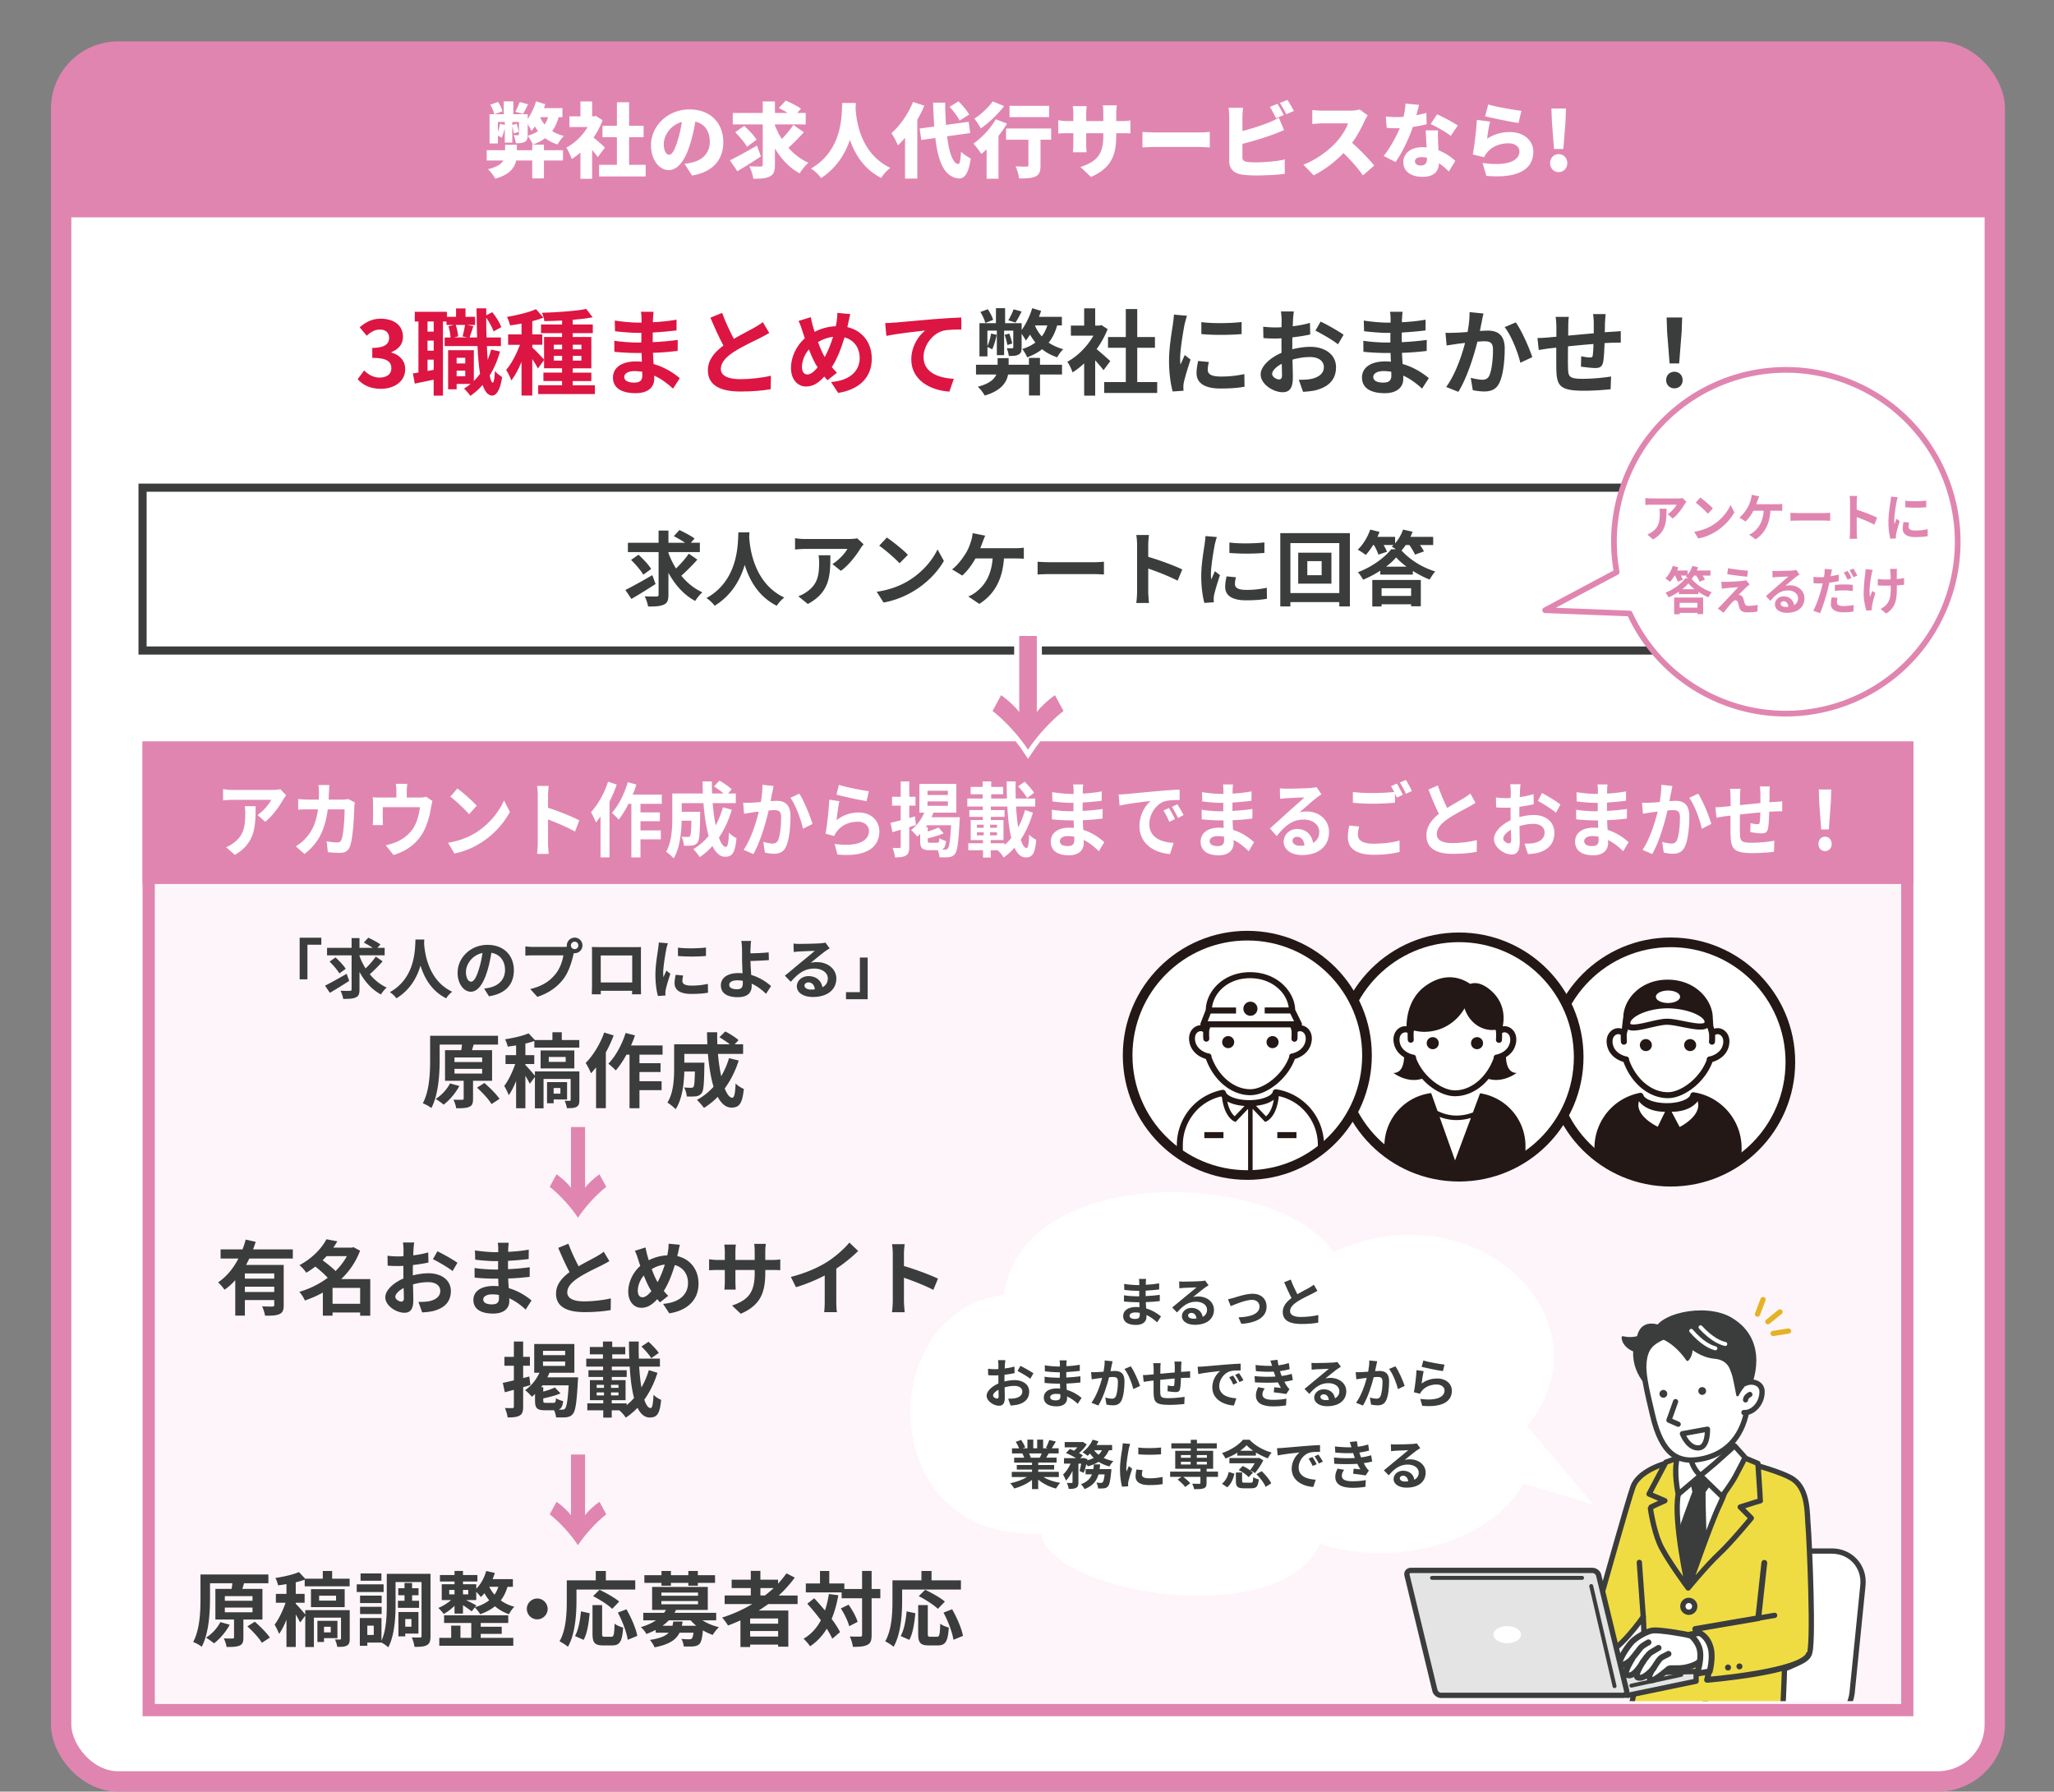 <svg xmlns="http://www.w3.org/2000/svg" viewBox="0 0 504.56 440.08"><rect x="0" y="0" width="504.56" height="440.08" fill="#808080" stroke="none"/><defs><clipPath id="a"><path style="fill:none" d="M463.69 417.85H321.33l3.62-101.81h142.36l-3.62 101.81z"/></clipPath><clipPath id="b"><circle cx="410.4" cy="260.87" r="29.4" style="fill:#fff;stroke:#231815;stroke-miterlimit:10;stroke-width:2.37px"/></clipPath><clipPath id="c"><circle cx="358.4" cy="259.64" r="29.4" style="fill:#fff;stroke:#231815;stroke-miterlimit:10;stroke-width:2.37px"/></clipPath><clipPath id="d"><circle cx="306.4" cy="259.23" r="29.4" style="fill:#fff;stroke:#231815;stroke-miterlimit:10;stroke-width:2.37px"/></clipPath></defs><rect x="15.02" y="12.67" width="475" height="424.91" rx="14" ry="14" style="fill:#fff"/><rect x="15.02" y="12.67" width="475" height="424.91" rx="14" ry="14" style="fill:none;stroke:#e085b0;stroke-miterlimit:10;stroke-width:5px"/><path d="M476.02 12.67h-447c-7.7 0-14 6.3-14 14v26.72h475V26.67c0-7.7-6.3-14-14-14Z" style="fill:#e085b0"/><path d="M133.62 36.9h4.68v2.52h-4.68v4.4h-2.88v-4.4h-3.94c-.38 1.78-1.62 3.5-5.14 4.46-.34-.66-1.2-1.78-1.8-2.32 2.22-.52 3.3-1.3 3.8-2.14h-4.1V36.9h4.52v-1.34h2.88v1.34h3.78v-1.36h2.88v1.36Zm3.6-8.12c-.36 1.34-.88 2.46-1.58 3.42.82.52 1.78.92 2.88 1.2-.52.48-1.22 1.44-1.54 2.08-1.18-.36-2.2-.88-3.06-1.54-.86.64-1.86 1.16-3.04 1.58-.2-.56-.84-1.66-1.26-2.16.98-.3 1.84-.68 2.54-1.16-.28-.36-.54-.76-.78-1.16-.26.42-.54.8-.82 1.14-.16-.36-.56-1.08-.94-1.68v2.54c0 .92-.12 1.48-.7 1.8-.58.34-1.28.34-2.2.34-.06-.58-.3-1.42-.54-1.96.44 0 .92.02 1.08 0 .16 0 .22-.04.22-.22v-3.04h-1.64v.72l1.08-.26c.2.64.42 1.48.5 1.98l-1.2.36c-.06-.46-.22-1.16-.38-1.76v4.02H124v-3.5c-.22.84-.48 1.7-.74 2.3-.22-.14-.62-.34-.96-.5v1.92h-2.04v-7.18h1.14c-.1-.64-.52-1.6-.96-2.34l1.9-.68c.48.7.94 1.64 1.08 2.3l-1.96.72h2.28V24.9h2.36v3.16h3.52v1.18c.84-1.2 1.58-2.78 2.06-4.34l2.28.7c-.1.32-.22.64-.34.96h4.54v2.22h-.94ZM124 29.96h-1.7v2.52c.22-.66.4-1.38.52-2.08l1.18.3v-.74Zm5.72-4.34c-.44.9-.86 1.74-1.24 2.36l-1.88-.54c.36-.66.82-1.66 1.06-2.38l2.06.56Zm2.96 3.16c.28.66.66 1.26 1.1 1.8.36-.52.66-1.12.86-1.8h-1.96Zm14.16 9.82c-.36-.5-.86-1.14-1.38-1.78v7.1h-2.88v-6.46c-.7.62-1.42 1.16-2.14 1.6-.24-.78-.92-2.24-1.34-2.8 2.06-1.06 4-2.94 5.24-5.06h-4.46v-2.62h2.7v-3.66h2.88v3.66h.44l.5-.1 1.62 1.06c-.56 1.5-1.32 2.94-2.22 4.24.96.78 2.4 2.06 2.8 2.46l-1.76 2.36Zm11.76 1.88v2.86h-11.44v-2.86h4.38V33.7H148v-2.8h3.54v-5.78h3v5.78h3.56v2.8h-3.56v6.78h4.06Zm11.4 2.64-1.84-2.88c.84-.1 1.38-.22 1.96-.36 2.54-.62 4.24-2.4 4.24-5.04s-1.26-4.42-3.56-4.96c-.26 1.62-.62 3.36-1.18 5.22-1.18 4-2.98 6.68-5.34 6.68-2.48 0-4.36-2.68-4.36-6.1 0-4.76 4.1-8.8 9.44-8.8s8.32 3.52 8.32 8.06c0 4.22-2.48 7.3-7.68 8.18ZM164.36 38c.8 0 1.4-1.22 2.12-3.54.44-1.36.78-2.94 1.02-4.5-2.96.8-4.44 3.5-4.44 5.4 0 1.74.6 2.64 1.3 2.64Zm22.56.42c-1.9 1.28-4.06 2.62-5.8 3.64l-1.82-2.68c1.68-.82 4.26-2.24 6.64-3.62l.98 2.66Zm10.54-5.94c-1.2 1.34-2.6 2.76-3.78 3.82 1.36 1.54 3 2.82 4.9 3.68-.7.6-1.66 1.78-2.14 2.62-2.56-1.42-4.54-3.54-6.08-6.14v3.98c0 1.6-.3 2.4-1.22 2.88-.92.5-2.28.6-4.08.58-.12-.84-.56-2.2-.98-3.06 1.12.06 2.36.06 2.76.06s.52-.12.52-.48v-9.86H180v-2.82h7.36v-2.82h3v2.82h3.14c-.7-.44-1.5-.86-2.18-1.2l1.7-1.84c1.18.52 2.88 1.36 3.74 2l-.92 1.04h2.08v2.82h-7.56v.26c.46 1.14 1.02 2.26 1.68 3.32 1.04-1.04 2.12-2.34 2.84-3.46l2.58 1.8Zm-14.64-1.56c1.06.98 2.44 2.38 3.04 3.4l-2.38 1.74c-.52-1-1.82-2.52-2.88-3.58l2.22-1.56Zm27.42-5.62c-.02.38-.04.82-.06 1.32.16 2.88 1.12 11.1 8.54 14.62-.94.7-1.8 1.68-2.24 2.48-4.26-2.16-6.5-5.88-7.7-9.38-1.14 3.36-3.22 6.88-7.08 9.4-.52-.76-1.46-1.66-2.48-2.34 7.96-4.62 7.52-13.48 7.66-16.1h3.36Zm16.82.66c-.48 1.14-1.06 2.32-1.72 3.46v14.44h-3.02V33.84c-.58.68-1.16 1.32-1.74 1.86-.28-.7-1.1-2.28-1.6-3 2.08-1.8 4.12-4.72 5.3-7.66l2.78.92Zm5.6 7.52c.48 3.98 1.38 6.6 2.7 6.82.4.04.6-.9.72-3.04.56.62 1.86 1.4 2.38 1.68-.56 4.12-1.8 4.98-2.96 4.9-3.46-.36-5.02-3.9-5.74-9.94l-3.44.48-.42-2.8 3.6-.5c-.14-1.78-.22-3.74-.28-5.86h2.96c.02 1.94.08 3.78.2 5.46l5.56-.76.4 2.76-5.68.8Zm3.06-3.86c-.42-.94-1.52-2.36-2.46-3.38l2.2-1.34c.96.94 2.12 2.28 2.62 3.24l-2.36 1.48Zm11.64.74c-.58 1-1.3 2.04-2.08 3.04v10.5h-2.92v-7.22c-.44.4-.86.8-1.28 1.14-.4-.62-1.38-1.94-1.96-2.54 2.02-1.4 4.2-3.72 5.48-5.98l2.76 1.06Zm-.7-4.3c-1.52 1.98-3.74 4.12-5.72 5.48-.36-.66-1.1-1.82-1.6-2.4 1.66-1.04 3.58-2.86 4.52-4.24l2.8 1.16Zm11.56 8.26h-2.62v6.32c0 1.48-.26 2.28-1.26 2.72-.96.44-2.3.48-4 .48-.1-.86-.48-2.14-.86-2.98.98.06 2.3.06 2.66.06s.48-.08.48-.36v-6.24h-5.48v-2.76h11.08v2.76Zm-.5-5.56h-9.74V26h9.74v2.76ZM268 43.46l-2.6-2.44c4-1.32 5.62-3.06 5.62-7.58v-.72h-4.2v2.42c0 .98.06 1.76.1 2.26h-3.38c.06-.5.12-1.28.12-2.26v-2.42h-1.44c-1.08 0-1.68.04-2.26.08v-3.28c.46.08 1.18.22 2.26.22h1.44v-1.66c0-.66-.06-1.3-.14-2h3.44c-.06.48-.14 1.16-.14 2.02v1.64h4.2v-1.88c0-.82-.04-1.48-.12-1.98h3.44c-.06.52-.14 1.16-.14 1.98v1.88h1.06c1.16 0 1.72-.04 2.42-.16v3.2c-.56-.06-1.26-.06-2.4-.06h-1.08v.64c0 4.74-1.22 7.92-6.2 10.1Zm16.1-10.92h10.62c.9 0 1.88-.1 2.46-.14v3.82c-.52-.02-1.64-.12-2.46-.12H284.1c-1.14 0-2.64.06-3.46.12V32.4c.8.06 2.48.14 3.46.14Zm21.1-3.72v3.36c2.34-.6 4.9-1.44 6.52-2.1.78-.3 1.5-.64 2.42-1.18l1.28 3.06c-.88.36-1.88.78-2.58 1.04-1.92.72-5 1.68-7.64 2.34v3.3c0 .78.38.98 1.24 1.14.58.08 1.28.1 2.12.1 2.08 0 5.4-.28 7.04-.72v3.54c-1.98.28-5.02.4-7.24.4-1.36 0-2.58-.1-3.46-.24-1.84-.34-2.94-1.42-2.94-3.22V28.82c0-.44-.06-1.66-.16-2.34h3.56c-.1.68-.16 1.76-.16 2.34Zm10.16-.58-1.9.8c-.42-.82-1-2-1.54-2.78l1.88-.76c.5.74 1.2 2.04 1.56 2.74Zm2.48-.98-1.88.8c-.4-.82-1.04-2-1.58-2.76l1.88-.76c.52.76 1.24 2.04 1.58 2.72Zm17.32 2.54c-.66 1.48-1.72 3.48-3.02 5.28 1.94 1.68 4.34 4.22 5.44 5.58l-2.78 2.42c-1.28-1.82-2.98-3.74-4.78-5.48-2.1 2.18-4.72 4.2-7.34 5.46l-2.52-2.62c3.24-1.18 6.4-3.64 8.18-5.62 1.3-1.48 2.38-3.24 2.8-4.52h-6.22c-.9 0-2 .12-2.56.16v-3.44c.7.1 1.98.16 2.56.16h6.68c1 0 1.94-.14 2.4-.3l1.98 1.46c-.18.26-.6.96-.82 1.46Zm12.76-1.5c.94-.18 1.78-.38 2.46-.58l.08 2.78c-.82.22-2.04.5-3.4.68-.94 2.82-2.62 6.32-4.24 8.62l-2.92-1.48c1.56-1.96 3.08-4.76 3.96-6.84-.22.02-.42.02-.64.02-.84 0-1.66-.02-2.58-.08l-.22-2.8c.92.1 2.12.14 2.78.14.52 0 1.04-.02 1.56-.06.28-1.08.46-2.24.5-3.26l3.32.32c-.14.62-.38 1.54-.66 2.54Zm5.34 6.52c.02.48.06 1.26.1 2.1 1.74.66 3.14 1.68 4.14 2.6l-1.6 2.6c-.62-.58-1.44-1.36-2.42-2.04-.06 1.92-1.1 3.36-4.06 3.36-2.64 0-4.7-1.24-4.7-3.56 0-2 1.58-3.72 4.66-3.72.36 0 .72.02 1.06.06-.08-1.42-.16-3.08-.22-4.2h3.04c-.06.86-.02 1.82 0 2.8Zm-4.28 5.84c1.2 0 1.56-.7 1.56-1.82v-.1a7.46 7.46 0 0 0-1.36-.14c-.98 0-1.6.4-1.6.98 0 .64.56 1.08 1.4 1.08Zm2.46-10.18 1.56-2.4c1.44.62 4.02 2 5.1 2.74l-1.72 2.56c-1.2-.94-3.54-2.28-4.94-2.9Zm13.88 3.58c1.74-1.12 3.62-1.62 5.54-1.62 3.76 0 5.8 2.34 5.8 4.8 0 3.7-2.74 6.72-11.54 5.96l-.94-3.18c5.84.86 9.06-.4 9.06-2.84 0-1.14-1.08-1.98-2.68-1.98-2.04 0-4 .76-5.18 2.18-.4.48-.62.8-.82 1.24l-2.78-.68c.4-2.04.86-5.8 1-8.5l3.26.44c-.28.98-.62 3.1-.72 4.18Zm8.42-6.84-.72 2.98c-2.1-.28-6.62-1.24-8.2-1.64l.76-2.9c2 .62 6.42 1.36 8.16 1.56Zm7.04 12.84c0-1.24.88-2.2 2.1-2.2s2.12.96 2.12 2.2-.88 2.22-2.12 2.22-2.1-.98-2.1-2.22Zm.44-10.22-.12-3.18h3.58l-.12 3.18-.52 6.76h-2.3l-.52-6.76Z" style="fill:#fff"/><path style="fill:#fdf5f9" d="M36.52 183.64h432v236.42h-432z"/><path d="M467.02 185.14v233.42h-429V185.14h429m3-3h-435v239.42h435V182.14Z" style="fill:#e085b0"/><path style="fill:#e085b0" d="M35.02 182.14h435v35h-435z"/><path style="fill:none;stroke:#3b3c3c;stroke-miterlimit:10;stroke-width:2px" d="M35.02 119.79h435v40h-435z"/><path d="m391.4 369.57-16.3-19.27c21.32-25.7-12.58-59.05-47.57-42.65-13.12-20.23-76.27-22.42-80.97 10.42-31.77 3.83-32.04 60.68 9.19 58.6 2.35 14.89 58.83 24.08 68.5 2.6 19.71 6.32 43.04-1.53 49.92-14.88l17.23 5.17Z" style="fill:#fff"/><path d="M254.69 156.21v18.71c.98-1.34 2.78-3 4.45-4.16l2.1 3.87c-3.18 2.49-6.54 6.22-8.71 9.51-2.17-3.29-5.53-7.01-8.71-9.51l2.1-3.87c1.66 1.16 3.47 2.82 4.45 4.16v-18.71h4.34Z" style="fill:none;stroke:#fff;stroke-miterlimit:10;stroke-width:2.49px"/><path d="M254.69 156.21v18.71c.98-1.34 2.78-3 4.45-4.16l2.1 3.87c-3.18 2.49-6.54 6.22-8.71 9.51-2.17-3.29-5.53-7.01-8.71-9.51l2.1-3.87c1.66 1.16 3.47 2.82 4.45 4.16v-18.71h4.34ZM143.72 276.84v14.92c.78-1.07 2.22-2.39 3.54-3.31l1.67 3.08c-2.54 1.99-5.22 4.96-6.95 7.58-1.73-2.62-4.41-5.59-6.94-7.58l1.67-3.08c1.33.92 2.77 2.25 3.55 3.31v-14.92h3.46Zm0 80.44v14.92c.78-1.07 2.22-2.39 3.54-3.31l1.67 3.08c-2.54 1.99-5.22 4.96-6.95 7.58-1.73-2.62-4.41-5.59-6.94-7.58l1.67-3.08c1.33.92 2.77 2.25 3.55 3.31v-14.92h3.46Z" style="fill:#e085b0"/><path d="M78.93 230.33v1.73h-3.41v8.5h-1.91v-10.23h5.31Zm6.85 10.61c-1.58 1.02-3.36 2.13-4.75 2.93l-1.18-1.76c1.33-.66 3.39-1.81 5.3-2.91l.64 1.75Zm8.21-4.8c-.96 1.1-2.18 2.31-3.15 3.17 1.14 1.39 2.53 2.53 4.15 3.27-.46.38-1.09 1.15-1.41 1.7-2.24-1.2-3.97-3.15-5.27-5.54v4.29c0 1.12-.21 1.65-.88 1.95-.67.34-1.7.4-3.12.38-.08-.54-.37-1.42-.66-2 .98.05 1.98.03 2.3.03.3 0 .42-.1.42-.38v-8.34h-6.03v-1.84h6.03v-2.4h1.94v2.4h3.27c-.66-.45-1.52-.94-2.21-1.3l1.1-1.2c.96.45 2.31 1.15 2.98 1.66l-.74.83h1.78v1.84h-6.18v.16c.38 1.07.9 2.1 1.49 3.06.9-.86 1.89-1.98 2.51-2.91l1.68 1.17Zm-10.63 2.96c-.45-.8-1.52-2.05-2.4-2.9l1.46-1.02c.9.82 2 1.97 2.5 2.8l-1.55 1.12Zm20.87-8.32c-.02.26-.03.58-.05.91.13 2.21.93 9.11 6.9 11.91-.59.45-1.17 1.1-1.47 1.62-3.62-1.79-5.41-5.09-6.31-8.04-.86 2.88-2.54 5.97-5.92 8.04-.34-.5-.96-1.07-1.6-1.52 6.39-3.54 6.16-10.8 6.28-12.92h2.18Zm15.89 13.94-1.2-1.9c.61-.06 1.06-.16 1.49-.26 2.05-.48 3.65-1.95 3.65-4.29 0-2.21-1.2-3.86-3.36-4.23-.22 1.36-.5 2.83-.96 4.34-.96 3.23-2.34 5.22-4.08 5.22s-3.25-1.95-3.25-4.66c0-3.7 3.2-6.85 7.35-6.85s6.47 2.75 6.47 6.24-2.06 5.76-6.1 6.39Zm-4.4-3.59c.67 0 1.3-1.01 1.95-3.17.37-1.18.67-2.54.85-3.87-2.64.54-4.06 2.88-4.06 4.64 0 1.62.64 2.4 1.26 2.4Zm25.45-10.82c1.04 0 1.91.86 1.91 1.92s-.87 1.91-1.91 1.91c-.06 0-.14 0-.21-.02-.05.18-.08.34-.13.48-.37 1.57-1.06 4.05-2.4 5.83-1.44 1.92-3.58 3.51-6.43 4.43l-1.75-1.92c3.17-.74 4.98-2.13 6.27-3.76 1.06-1.33 1.66-3.14 1.87-4.51h-7.44c-.74 0-1.5.03-1.9.06v-2.26c.46.06 1.38.13 1.9.13h7.41c.22 0 .58-.02.91-.06-.02-.1-.03-.19-.03-.3 0-1.06.87-1.92 1.92-1.92Zm0 2.83c.5 0 .91-.42.91-.91s-.42-.93-.91-.93-.93.42-.93.93.42.91.93.91Zm5.92-.49h8.8c.4 0 1.01 0 1.58-.03-.03.48-.03 1.07-.03 1.55v7.84c0 .62.03 2.16.03 2.22h-2.21s.02-.4.02-.86h-7.71c.02.45.02.82.02.86h-2.21c0-.08.05-1.47.05-2.24v-7.83c0-.45 0-1.1-.03-1.55.66.02 1.26.03 1.7.03Zm.48 8.68h7.73v-6.64h-7.73v6.64Zm16.11-8.2c-.21 1.07-.77 4.27-.77 5.87 0 .3.02.72.06 1.04.24-.54.5-1.1.72-1.63l.99.78c-.45 1.33-.98 3.07-1.15 3.92-.05.24-.08.59-.08.75 0 .18.02.43.03.66l-1.86.13c-.32-1.1-.62-3.06-.62-5.23 0-2.4.5-5.11.67-6.34.05-.45.14-1.06.16-1.57l2.24.19c-.13.34-.34 1.14-.4 1.42Zm3.95 7.83c0 .7.61 1.14 2.24 1.14 1.43 0 2.61-.13 4.02-.42l.03 2.16c-1.04.19-2.32.3-4.13.3-2.75 0-4.08-.98-4.08-2.62 0-.62.1-1.26.27-2.08l1.84.18c-.13.53-.19.91-.19 1.34Zm5.79-8.2v2.06c-1.97.18-4.87.19-6.88 0v-2.05c1.97.27 5.15.19 6.88-.02Zm10.94.24c-.02.37-.02.75-.02 1.17 1.28-.02 3.15-.08 4.48-.24l.06 1.9c-1.34.11-3.23.19-4.53.22.03.96.1 2.24.18 3.43 2.03.59 3.76 1.71 4.87 2.74l-1.23 1.9c-.91-.91-2.11-1.86-3.54-2.51.02.21.02.4.02.56 0 1.42-.72 2.77-3.41 2.77-2.29 0-4.16-.75-4.16-2.93 0-1.67 1.42-2.99 4.37-2.99.32 0 .64.02.95.05-.05-1.25-.11-2.61-.11-3.46 0-.98 0-1.92-.02-2.61-.03-.78-.08-1.47-.18-1.87h2.42c-.08.46-.13 1.25-.14 1.87Zm-3.28 9.99c1.02 0 1.39-.45 1.39-1.52 0-.14 0-.34-.02-.56-.42-.06-.86-.11-1.31-.11-1.25 0-2 .43-2 1.12 0 .78.82 1.07 1.94 1.07Zm15.27-11.14c.85 0 4.27-.06 5.19-.14.66-.06 1.03-.11 1.22-.18l1.04 1.42c-.37.24-.75.46-1.12.74-.86.61-2.54 2.02-3.55 2.82.53-.13 1.01-.18 1.52-.18 2.72 0 4.79 1.7 4.79 4.03 0 2.53-1.92 4.53-5.79 4.53-2.22 0-3.91-1.02-3.91-2.62 0-1.3 1.17-2.5 2.87-2.5 1.99 0 3.19 1.22 3.41 2.74.88-.46 1.33-1.2 1.33-2.18 0-1.44-1.44-2.42-3.33-2.42-2.45 0-4.05 1.3-5.76 3.25l-1.46-1.5c1.14-.91 3.07-2.55 4.02-3.33.9-.74 2.56-2.08 3.34-2.77-.82.02-3.03.11-3.87.16-.43.03-.94.08-1.31.13l-.06-2.08c.45.06 1.01.08 1.46.08Zm2.88 11.22c.34 0 .64-.02.93-.05-.1-1.04-.69-1.71-1.55-1.71-.61 0-.99.37-.99.77 0 .59.66.99 1.62.99Zm8.59 2.37v-1.73h3.41v-8.5h1.91v10.23h-5.31Zm-91.62 20.04v4.42c0 1.08-.18 1.66-.94 1.98-.76.34-1.8.34-3.2.34-.08-.64-.38-1.48-.66-2.1.88.04 1.84.04 2.12.02.3 0 .38-.06.38-.3v-4.36h-4.58v-7.52h3.98c.08-.48.16-.96.18-1.38H108v3.76c0 3.4-.28 8.54-2.04 11.84-.46-.4-1.5-.96-2.1-1.18 1.66-3.06 1.8-7.54 1.8-10.66v-5.92h16.68v2.16h-6.26l.28.02-.42 1.36h4.94v7.52h-4.68Zm-3.36 1.28c-.94 1.76-2.44 3.5-3.86 4.58-.46-.4-1.4-1.08-1.96-1.4 1.42-.88 2.78-2.36 3.52-3.82l2.3.64Zm-1.2-5.88h6.8v-1.14h-6.8v1.14Zm0 2.82h6.8v-1.16h-6.8v1.16Zm7.36 2.32c1.32 1.16 2.96 2.76 3.7 3.9l-1.96 1.28c-.66-1.14-2.24-2.84-3.56-4.04l1.82-1.14Zm23.32 4.14c0 .92-.12 1.4-.7 1.72-.56.32-1.32.32-2.36.32-.08-.56-.32-1.3-.56-1.82.52.02 1.06.02 1.24.02.18-.02.24-.08.24-.26v-5.12h-6.66v7.22h-2.12v-7.72l-1.26 1.7c-.24-.52-.66-1.26-1.08-1.98v7.98h-2.28v-6.7c-.54 1.36-1.16 2.6-1.82 3.5-.22-.68-.74-1.68-1.1-2.28 1.02-1.3 2.04-3.46 2.7-5.38h-2.38v-2.18h2.6v-2.4c-.7.12-1.4.22-2.06.3-.1-.5-.38-1.32-.66-1.8 2.08-.32 4.38-.84 5.78-1.46l1.54 1.64h4.32v-1.9h2.3v1.9h4.3v1.86h-11.04v-1.62c-.68.24-1.42.44-2.2.64v2.84h2.18v2.18h-2.18v.26c.54.5 1.86 2.02 2.34 2.62v-1.06h10.92v6.98Zm-9.52-7.72v-4.42h8.28v4.42h-8.28Zm3.2 7.62v.94h-1.62v-5.2h4.92v4.26H136Zm-1.2-9.22h4.16v-1.22h-4.16v1.22Zm1.2 6.42v1.38h1.66v-1.38H136Zm14.74-12.92c-.52 1.4-1.18 2.82-1.92 4.16v13.7h-2.4v-10c-.42.5-.84 1-1.24 1.44-.22-.58-.9-1.94-1.32-2.54 1.82-1.8 3.56-4.64 4.56-7.48l2.32.72Zm6.34 4.72v2.1h5.18v2.16h-5.18v2.26h5.44v2.2h-5.44v4.44h-2.44v-13.16h-.76c-.8 1.48-1.72 2.84-2.62 3.88-.38-.44-1.32-1.28-1.82-1.66 1.76-1.8 3.34-4.68 4.24-7.54l2.3.58c-.28.84-.6 1.66-.98 2.48h7.76v2.26h-5.68Zm24.38 1.44c-.82 2.6-2 4.92-3.44 6.86.58 1.44 1.22 2.28 1.86 2.28.48 0 .72-1 .82-3.5.54.56 1.38 1.08 2.02 1.34-.38 3.7-1.18 4.58-3.04 4.58-1.4 0-2.5-1-3.38-2.64a16.952 16.952 0 0 1-3.38 2.72c-.36-.52-1.22-1.5-1.72-1.96a15.28 15.28 0 0 0 4.08-3.24c-.68-2.26-1.12-5.06-1.38-8.06h-5.8v2.14h4.94s-.02.62-.02.9c-.06 4.2-.18 5.98-.64 6.56-.38.52-.78.7-1.38.8-.52.08-1.38.08-2.3.06-.04-.7-.3-1.62-.66-2.22.72.06 1.4.08 1.72.08.28 0 .44-.04.6-.24.2-.28.28-1.24.34-3.76h-2.6c-.08 2.92-.5 6.82-2.14 9.26-.42-.46-1.48-1.34-2.02-1.62 1.52-2.4 1.66-5.88 1.66-8.48v-5.84h8.16c-.04-.98-.08-1.96-.08-2.96h2.5c-.02 1 0 1.98.04 2.96h3.06c-.74-.6-1.74-1.24-2.56-1.74l1.44-1.42c1.1.56 2.56 1.48 3.26 2.14l-.96 1.02h2.08v2.36h-6.18c.18 2 .46 3.88.8 5.48.78-1.34 1.44-2.82 1.92-4.44l2.38.58ZM61.23 309.14c-.24.54-.5 1.06-.8 1.58h9.26v9.88c0 1.18-.22 1.82-1.04 2.18-.78.38-1.92.4-3.54.4-.1-.66-.42-1.66-.72-2.3 1.02.06 2.18.06 2.52.06.34-.02.46-.12.46-.4v-1.2h-7.22v3.82h-2.36v-8.7c-.8.88-1.66 1.68-2.64 2.34-.34-.52-1.1-1.38-1.56-1.82 2.12-1.42 3.78-3.52 4.98-5.84h-4.38v-2.24h5.38c.32-.82.58-1.62.78-2.42l2.46.56c-.2.62-.4 1.24-.64 1.86h9.76v2.24h-10.7Zm6.14 3.66h-7.22v1.28h7.22v-1.28Zm0 4.56v-1.3h-7.22v1.3h7.22Zm23.58 5.83h-2.48v-.8h-6.78v.78h-2.38v-5.68c-1.4.8-2.9 1.44-4.42 1.96-.28-.66-.88-1.64-1.38-2.12 2.5-.72 4.92-1.92 7-3.46-.8-.88-2-1.92-3.06-2.76-.68.54-1.42 1.04-2.22 1.52-.36-.58-1.14-1.46-1.68-1.86 3.28-1.74 5.48-4.18 6.64-6.36l2.68.5c-.3.52-.64 1.04-1 1.56h4.54l.4-.12 1.64.86c-1.02 2.74-2.64 5.08-4.64 6.98h7.14v9Zm-10.72-14.64c-.32.34-.64.68-.98 1.02 1.06.78 2.34 1.78 3.18 2.64 1.12-1.1 2.06-2.34 2.78-3.66h-4.98Zm8.24 11.7v-3.9h-6.78v3.9h6.78Zm13.1-13.31c-.02.44-.04.92-.06 1.42 1.32-.16 2.64-.42 3.68-.72l.06 2.48c-1.14.26-2.52.46-3.82.62-.02.6-.02 1.22-.02 1.8v.74c1.36-.34 2.74-.52 3.84-.52 3.08 0 5.5 1.6 5.5 4.36 0 2.36-1.24 4.14-4.42 4.94-.92.2-1.8.26-2.62.32l-.92-2.58c.9 0 1.76-.02 2.46-.14 1.62-.3 2.9-1.1 2.9-2.56 0-1.36-1.2-2.16-2.94-2.16-1.24 0-2.54.2-3.76.56.04 1.58.08 3.14.08 3.82 0 2.48-.88 3.14-2.2 3.14-1.94 0-4.68-1.68-4.68-3.8 0-1.74 2-3.56 4.46-4.62-.02-.48-.02-.96-.02-1.42v-1.68c-.38.02-.74.04-1.06.04-1.34 0-2.12-.02-2.8-.1l-.04-2.42c1.18.14 2.04.16 2.76.16.36 0 .76-.02 1.16-.04.02-.7.02-1.28.02-1.62 0-.42-.08-1.4-.14-1.76h2.76c-.06.36-.14 1.22-.18 1.74Zm-3 12.78c.36 0 .64-.16.64-.84 0-.5-.02-1.42-.06-2.5-1.22.66-2.04 1.48-2.04 2.18 0 .62.94 1.16 1.46 1.16Zm13.8-9.54-1.2 2.04c-.96-.82-3.58-2.32-4.82-2.92l1.1-1.94c1.54.74 3.86 2.06 4.92 2.82Zm12.48-3.5c-.02.2-.02.5-.02.82 1.64-.08 3.3-.24 5.06-.54l-.02 2.3c-1.32.16-3.14.34-5.08.44v2.06c2.02-.1 3.72-.26 5.34-.48l-.02 2.36c-1.8.2-3.36.34-5.28.4.04.76.08 1.58.14 2.38 2.52.72 4.44 2.06 5.6 3.02l-1.44 2.24c-1.08-1-2.44-2.06-4.04-2.78.02.28.02.52.02.74 0 1.7-1.3 3.02-3.94 3.02-3.2 0-4.88-1.22-4.88-3.34s1.86-3.44 4.94-3.44c.42 0 .84.02 1.24.06-.04-.62-.06-1.26-.08-1.86h-1.04c-1.16 0-3.44-.1-4.76-.26l-.02-2.36c1.3.24 3.76.38 4.82.38h.96c0-.66 0-1.38.02-2.06h-.74c-1.26 0-3.58-.18-4.9-.36l-.06-2.28c1.44.24 3.72.44 4.94.44h.78v-.94c0-.38-.04-1-.12-1.38h2.7c-.06.4-.1.9-.12 1.42Zm-4.04 13.72c1.06 0 1.76-.3 1.76-1.46 0-.22 0-.5-.02-.86-.54-.08-1.08-.14-1.64-.14-1.42 0-2.2.56-2.2 1.24 0 .76.72 1.22 2.1 1.22Zm21.32-9.36c1.64-.96 3.38-1.82 4.32-2.36.76-.44 1.34-.78 1.86-1.22l1.38 2.32c-.6.36-1.24.7-1.98 1.08-1.24.62-3.76 1.78-5.58 2.96-1.66 1.1-2.78 2.24-2.78 3.64s1.38 2.2 4.16 2.2c2.06 0 4.76-.3 6.54-.74l-.04 2.88c-1.7.3-3.82.5-6.42.5-3.98 0-7-1.1-7-4.54 0-2.2 1.4-3.86 3.32-5.28-.92-1.7-1.88-3.84-2.78-5.96l2.5-1.02c.76 2.08 1.7 4 2.5 5.54Zm24.42-3.26c-.06.26-.12.5-.18.76 3.14.72 5.22 3.26 5.22 6.76 0 4.24-3.02 6.66-7.18 7.3l-1.52-2.32c4.38-.36 6.12-2.62 6.12-5.12 0-2.22-1.24-3.88-3.24-4.42-.7 2.32-1.58 4.62-2.72 6.36.36.42.72.84 1.1 1.2l-2.02 1.6c-.24-.26-.48-.52-.68-.78-1.34 1.46-2.46 2.12-3.94 2.12-1.66 0-3.18-1.4-3.18-3.98 0-2.28 1.14-4.72 2.96-6.32-.2-.54-.36-1.08-.54-1.62-.22-.72-.44-1.36-.8-2.08l2.62-.82c.12.66.28 1.32.44 1.92.1.38.22.8.36 1.22 1.52-.76 3-1.14 4.54-1.2.08-.34.14-.66.18-.96.1-.58.16-1.44.16-1.9l2.76.26c-.16.54-.34 1.52-.46 2.02Zm-8.74 10.88c.72 0 1.46-.62 2.2-1.52-.64-.98-1.28-2.34-1.86-3.84-.94 1.1-1.48 2.52-1.48 3.76 0 .98.42 1.6 1.14 1.6Zm3.72-3.72c.72-1.28 1.32-2.84 1.78-4.32-1.22.14-2.28.56-3.22 1.12.46 1.24.96 2.4 1.44 3.2Zm20.44 7.77-2.14-2.02c3.86-1.34 5.56-3.06 5.56-7.98v-.76h-4.74v2.72c0 .88.06 1.7.08 2.1h-2.8c.06-.4.12-1.2.12-2.1v-2.72h-1.7c-1 0-1.72.04-2.16.08v-2.72c.34.06 1.16.18 2.16.18h1.7v-1.98c0-.58-.06-1.2-.12-1.8h2.84c-.06.38-.12 1.02-.12 1.8v1.98h4.74v-2.1c0-.8-.06-1.46-.12-1.86h2.86c-.06.4-.14 1.06-.14 1.86v2.1h1.48c1.06 0 1.66-.04 2.2-.14v2.66c-.44-.04-1.14-.06-2.2-.06h-1.48v.66c0 4.96-1.2 7.98-6.02 10.1Zm21.04-12.63c2.06-1.28 4.34-3.28 5.64-4.86l2.16 2.06c-1.52 1.5-3.44 3.06-5.38 4.34v8.08c0 .88.04 2.12.18 2.62h-3.16c.08-.48.14-1.74.14-2.62v-6.4c-2.06 1.08-4.6 2.16-7.06 2.88l-1.26-2.52c3.58-.92 6.52-2.22 8.74-3.58Zm16.3-2.06c0-.7-.06-1.7-.2-2.4h3.12c-.08.7-.18 1.58-.18 2.4v2.96c2.68.78 6.52 2.2 8.36 3.1l-1.14 2.76c-2.06-1.08-5.06-2.24-7.22-2.98v5.66c0 .58.1 1.98.18 2.8h-3.12c.12-.8.2-2 .2-2.8v-11.5Zm-89.02 32.21c-.58.18-1.18.34-1.78.52v4.76c0 1.18-.2 1.82-.84 2.18-.66.4-1.6.48-2.98.48-.06-.64-.36-1.66-.66-2.32.78.04 1.6.04 1.86.02.24 0 .34-.08.34-.38v-4.1l-2.22.6-.5-2.3c.76-.16 1.7-.38 2.72-.62v-3.6h-2.32v-2.18h2.32v-3.76h2.28v3.76h1.66v2.18h-1.66v3.04l1.52-.4.26 2.12Zm11.72-1.9s-.02.64-.06.92c-.28 5.3-.6 7.34-1.24 8.08-.44.54-.94.7-1.58.8-.6.06-1.54.06-2.54.02-.04-.5-.22-1.2-.48-1.74h-2.24c-2 0-2.44-.56-2.44-2.38v-1.62c-.26.24-.52.48-.78.68-.34-.42-1.16-1.26-1.66-1.62 1.48-1 2.74-2.56 3.54-4.28h-1.3v-7.06h9.86v7.06h-6.12c-.14.38-.32.76-.52 1.14h7.56Zm-6.06 6.26c.46 0 .56-.16.62-1.14.4.28 1.24.6 1.78.72-.16 1.22-.46 1.82-1.12 2.08.36.02.66.02.84.02.34 0 .52-.06.72-.26.4-.4.68-1.98.9-5.72h-6.42c-.12.16-.22.3-.34.46h.52v1.08c1.08-.3 2.16-.66 2.86-1.02l1.38 1.46c-1.24.52-2.84.94-4.24 1.22v.52c0 .5.1.58.68.58h1.82Zm-2.56-11.72h5.44v-1.06h-5.44v1.06Zm0 2.64h5.44v-1.08h-5.44v1.08Zm28.12 1.7c-.8 2.5-1.88 4.72-3.24 6.6.44 1.3.96 2.06 1.56 2.06.4 0 .6-.96.7-3.28.5.54 1.3 1.04 1.88 1.26-.32 3.48-1.04 4.34-2.8 4.34-1.28 0-2.26-.88-3-2.38-.88.9-1.84 1.72-2.9 2.42-.34-.6-1-1.32-1.58-1.8h-1.86v1.78h-2.08v-1.78h-3.92v-1.72h3.92v-.78h-3.28v-4.92h3.24v-.78h-3.6v-1.66h3.6v-.88h-4.14v-1.96h4.1v-1.06h-3.22v-1.8h3.22v-1.34h2.28v1.34h3.2v1.8h-3.2v1.06h4.2a96.83 96.83 0 0 1-.08-4.2h2.4c-.04 1.44-.02 2.84.02 4.2h5.18v1.96h-5.1c.12 1.9.3 3.64.56 5.12a19.95 19.95 0 0 0 1.82-4.26l2.12.66Zm-14.94 3.7h1.8v-.74h-1.8v.74Zm0 1.86h1.8v-.74h-1.8v.74Zm5.36-1.86v-.74h-1.84v.74h1.84Zm0 1.86v-.74h-1.84v.74h1.84Zm2 2.38c.64-.52 1.26-1.1 1.82-1.76-.56-2.1-.9-4.78-1.06-7.7h-4.4v.88h3.66v1.66h-3.66v.78h3.38v4.92h-3.4v.78h3.66v.44Zm6.04-11.54c-.44-.78-1.54-2.02-2.4-2.86l1.74-1.16c.88.8 2 1.94 2.52 2.74l-1.86 1.28Zm-100.18 64.2v4.42c0 1.08-.18 1.66-.94 1.98-.76.34-1.8.34-3.2.34-.08-.64-.38-1.48-.66-2.1.88.04 1.84.04 2.12.02.3 0 .38-.06.38-.3v-4.36h-4.58v-7.52h3.98c.08-.48.16-.96.18-1.38h-5.48v3.76c0 3.4-.28 8.54-2.04 11.84-.46-.4-1.5-.96-2.1-1.18 1.66-3.06 1.8-7.54 1.8-10.66v-5.92h16.68v2.16h-6.26l.28.02-.42 1.36h4.94v7.52h-4.68Zm-3.36 1.28c-.94 1.76-2.44 3.5-3.86 4.58-.46-.4-1.4-1.08-1.96-1.4 1.42-.88 2.78-2.36 3.52-3.82l2.3.64Zm-1.2-5.88h6.8v-1.14h-6.8v1.14Zm0 2.82h6.8v-1.16h-6.8v1.16Zm7.36 2.32c1.32 1.16 2.96 2.76 3.7 3.9l-1.96 1.28c-.66-1.14-2.24-2.84-3.56-4.04l1.82-1.14Zm23.32 4.14c0 .92-.12 1.4-.7 1.72-.56.32-1.32.32-2.36.32-.08-.56-.32-1.3-.56-1.82.52.02 1.06.02 1.24.02.18-.02.24-.08.24-.26v-5.12h-6.66v7.22h-2.12v-7.72l-1.26 1.7c-.24-.52-.66-1.26-1.08-1.98v7.98h-2.28v-6.7c-.54 1.36-1.16 2.6-1.82 3.5-.22-.68-.74-1.68-1.1-2.28 1.02-1.3 2.04-3.46 2.7-5.38h-2.38v-2.18h2.6v-2.4c-.7.12-1.4.22-2.06.3-.1-.5-.38-1.32-.66-1.8 2.08-.32 4.38-.84 5.78-1.46l1.54 1.64h4.32v-1.9h2.3v1.9h4.3v1.86H74.85v-1.62c-.68.24-1.42.44-2.2.64v2.84h2.18v2.18h-2.18v.26c.54.5 1.86 2.02 2.34 2.62v-1.06h10.92v6.98Zm-9.52-7.72v-4.42h8.28v4.42h-8.28Zm3.2 7.62v.94h-1.62v-5.2h4.92v4.26h-3.3Zm-1.2-9.22h4.16v-1.22h-4.16v1.22Zm1.2 6.42v1.38h1.66v-1.38h-1.66Zm14.64-8.54h-6.6v-1.88h6.6v1.88Zm11.52 10.82c0 1.16-.18 1.84-.86 2.22-.68.4-1.66.44-3.08.44-.06-.64-.36-1.7-.66-2.32.82.04 1.74.02 2.04.02.28 0 .36-.08.36-.38v-13.24h-6.38v5.42c0 3.18-.24 7.74-1.8 10.62-.34-.36-1.14-.92-1.66-1.18h-3.48v.8h-1.84v-6.82h5.32v5.56c1.2-2.6 1.3-6.22 1.3-8.98v-7.44h10.74v15.28Zm-12-8.1h-5.3v-1.82h5.3v1.82Zm-5.3.92h5.3v1.78h-5.3v-1.78Zm5.24-6.4h-5.12v-1.8h5.12v1.8Zm-1.88 11.02h-1.58v2.3h1.58v-2.3Zm7.56-6.1v-1.36h-1.54v-1.72h1.54v-1.3h1.86v1.3h1.58v1.72h-1.58v1.36h1.72v1.74h-5.2v-1.74h1.62Zm.18 8.06v.68h-1.68v-5.98h4.92v5.3h-3.24Zm0-3.58v1.88h1.52v-1.88h-1.52Zm25.12-7.92c-.4 1.32-.94 2.42-1.66 3.34.92.68 2.02 1.22 3.34 1.56-.46.42-1.04 1.28-1.32 1.84-1.34-.46-2.5-1.14-3.44-1.96-1 .82-2.22 1.46-3.64 1.96-.24-.46-.9-1.28-1.32-1.68l-.76.98c-.48-.38-1.36-1-2.14-1.52v2.06h-2.08v-1.9c-.82.8-1.8 1.54-2.66 2-.3-.46-.92-1.12-1.32-1.48 1.04-.42 2.26-1.16 3.14-1.94h-2.3v-3.88h3.14v-.68h-3.58v-1.58h3.58v-1.02h2.08v1.02h3.54v1.58h-3.54v.68h3.26v1.1c1.12-1.1 1.98-2.68 2.44-4.36l2.12.48c-.16.52-.34 1.02-.54 1.52h4.98v1.88h-1.32Zm-6.58 12.54h8v1.94h-18.18v-1.94h2.92v-3h2.28v3h2.66v-3.66h-6.68v-1.88h15.76v1.88h-6.76v.94h5.16v1.74h-5.16v.98Zm-7.74-10.68h1.3v-1.08h-1.3v1.08Zm3.38-1.08v1.08h1.3v-1.08h-1.3Zm2.94 4.24c1.4-.4 2.56-.96 3.5-1.7-.46-.56-.84-1.16-1.16-1.74-.3.34-.58.66-.9.94-.22-.32-.7-.86-1.12-1.28v2.02h-2.5c.86.44 2.12 1.08 2.52 1.32l-.34.44Zm3.52-5.02c.32.66.74 1.32 1.28 1.94.4-.56.72-1.22.94-1.94h-2.22Zm14.34 5.44c0 1.4-1.16 2.56-2.56 2.56s-2.56-1.16-2.56-2.56 1.16-2.56 2.56-2.56 2.56 1.16 2.56 2.56Zm7.08-1.98c0 3.22-.3 8.16-2.1 11.28-.44-.4-1.5-1.08-2.06-1.34 1.64-2.86 1.78-7.06 1.78-9.94v-5.04h7.12v-2.3h2.48v2.3h7.22v2.26h-14.44v2.78Zm-.36 8.64c.84-1.52 1.26-3.84 1.46-6.06l2.14.46c-.22 2.3-.58 4.94-1.48 6.54l-2.12-.94Zm8.92.18c.6 0 .72-.46.8-3.22.5.42 1.48.8 2.1.96-.22 3.42-.82 4.38-2.68 4.38h-2.22c-2.12 0-2.62-.7-2.62-2.92v-6.98h2.36v6.96c0 .72.08.82.64.82h1.62Zm.22-6.86c-.96-.94-3.06-2.28-4.7-3.12l1.58-1.56c1.6.76 3.76 1.96 4.84 2.9l-1.72 1.78Zm3.5.1c1.18 2.08 2.34 4.72 2.66 6.54l-2.34.96c-.26-1.78-1.3-4.56-2.44-6.68l2.12-.82Zm18.66 2.72c1.14.72 2.58 1.34 4.06 1.68-.5.46-1.18 1.3-1.52 1.9-.82-.28-1.66-.66-2.42-1.12-.18 1.94-.42 2.9-.86 3.36-.42.38-.88.52-1.46.58-.52.06-1.44.04-2.4.02-.04-.58-.26-1.36-.58-1.86.8.08 1.58.1 1.92.1.3 0 .48-.04.64-.18.18-.18.32-.6.42-1.44h-3.42c-.84 1.74-2.52 2.88-6.14 3.6-.2-.56-.74-1.38-1.14-1.82 2.46-.38 3.84-.96 4.62-1.78h-3.2v-.68c-.7.36-1.48.7-2.3 1-.24-.54-.9-1.34-1.36-1.68 1.54-.46 2.76-1.02 3.74-1.68h-3.12v-1.84h5.1c.18-.24.34-.48.48-.72h-3.42v-5.64h13.68v5.64h-7.8c-.12.24-.24.48-.38.72h10.24v1.84h-3.38Zm-10.06-9.2h-4.2v-1.88h4.2v-1.04h2.32v1.04h4.28v-1.04h2.34v1.04h4.22v1.88h-4.22v.7h-2.34v-.7h-4.28v.7h-2.32v-.7Zm-.02 3.16h9v-.78h-9v.78Zm0 2.1h9v-.8h-9v.8Zm5.2 4.24c-.04.36-.1.7-.18 1.04h3.56c-.52-.42-.98-.86-1.4-1.34h-5.36c-.46.48-.96.92-1.56 1.34h2.46c.08-.32.14-.66.2-1.04h2.28Zm21.06-4.3c-.78.56-1.54 1.08-2.36 1.6h7.28v8.88h-2.5v-.52h-6.88v.6h-2.38v-6.54c-1 .44-2.04.88-3.06 1.26-.28-.52-1-1.48-1.44-1.96 2.62-.82 5.12-1.96 7.42-3.32h-6.8v-2.1h6.42v-1.82h-4.7v-2.06h4.7v-2.16h2.36v2.16h4.34v.98c.76-.82 1.44-1.66 2.06-2.54l2.04 1.04a29.254 29.254 0 0 1-3.94 4.4h4.64v2.1h-7.2Zm2.42 3.54h-6.88v1.28h6.88v-1.28Zm0 4.44v-1.36h-6.88v1.36h6.88Zm-4.36-10.08h1.1c.76-.58 1.48-1.18 2.16-1.82h-3.26v1.82Zm19.14-.06c-.38 2.16-.92 4.1-1.64 5.82.88 1.16 1.6 2.28 2.06 3.24l-1.9 1.62c-.32-.72-.78-1.56-1.36-2.46-1.06 1.76-2.42 3.2-4.1 4.32-.28-.48-1.1-1.42-1.6-1.86 1.86-1.08 3.24-2.62 4.26-4.54a58.338 58.338 0 0 0-3.34-4.06l1.7-1.34c.86.92 1.76 1.94 2.64 3 .42-1.24.74-2.58.96-4.04l2.32.3Zm10.32.74h-2.14v9c0 1.34-.24 2.04-1 2.42-.76.42-1.94.52-3.6.52-.08-.7-.42-1.84-.76-2.56 1.12.06 2.2.04 2.54.04.36 0 .48-.1.48-.42v-9h-5.02v-1.44h-8.8v-2.2h3.48v-3.06h2.28v3.06h3.7v1.36h4.36v-4.44h2.34v4.44h2.14v2.28Zm-7.8 1.58c.94 1.32 1.9 3.04 2.22 4.22l-2.06 1.06c-.3-1.18-1.16-3-2.06-4.36l1.9-.92Zm13.16-.94c0 3.22-.3 8.16-2.1 11.28-.44-.4-1.5-1.08-2.06-1.34 1.64-2.86 1.78-7.06 1.78-9.94v-5.04h7.12v-2.3h2.48v2.3h7.22v2.26h-14.44v2.78Zm-.36 8.64c.84-1.52 1.26-3.84 1.46-6.06l2.14.46c-.22 2.3-.58 4.94-1.48 6.54l-2.12-.94Zm8.92.18c.6 0 .72-.46.8-3.22.5.42 1.48.8 2.1.96-.22 3.42-.82 4.38-2.68 4.38h-2.22c-2.12 0-2.62-.7-2.62-2.92v-6.98h2.36v6.96c0 .72.08.82.64.82h1.62Zm.22-6.86c-.96-.94-3.06-2.28-4.7-3.12l1.58-1.56c1.6.76 3.76 1.96 4.84 2.9l-1.72 1.78Zm3.5.1c1.18 2.08 2.34 4.72 2.66 6.54l-2.34.96c-.26-1.78-1.3-4.56-2.44-6.68l2.12-.82Z" style="fill:#3b3c3c"/><path d="M69.58 196.37c-.87 1.56-2.61 4.08-4.42 5.48l-1.91-1.66c1.47-.98 2.91-2.74 3.39-3.72h-9.59c-.77 0-1.38.06-2.25.14v-2.78c.7.12 1.47.2 2.25.2h9.92c.52 0 1.53-.06 1.88-.18l1.45 1.48c-.2.26-.55.74-.72 1.04Zm-11.89 13.62-2.15-1.9c.59-.22 1.25-.56 1.93-1.1 2.34-1.76 2.78-3.88 2.78-7.16 0-.62-.04-1.16-.13-1.8h2.67c0 4.96-.09 9.04-5.1 11.96Zm23.11-15.38c-.02.62-.04 1.22-.07 1.8h3.46c.46 0 .94-.06 1.38-.14l1.6.84c-.05.32-.13.84-.13 1.06-.07 2.16-.29 7.74-1.09 9.78-.4 1.02-1.1 1.54-2.37 1.54-1.05 0-2.15-.08-3.04-.16l-.29-2.68c.9.18 1.86.28 2.58.28.59 0 .85-.22 1.05-.7.53-1.26.77-5.26.77-7.42h-4.14c-.68 5.28-2.43 8.42-5.72 10.96l-2.13-1.88c.75-.46 1.68-1.14 2.41-1.96 1.71-1.84 2.63-4.08 3.04-7.12h-2.43c-.63 0-1.64 0-2.43.08v-2.62c.77.08 1.73.14 2.43.14h2.63c.02-.56.04-1.14.04-1.74 0-.44-.06-1.36-.13-1.84h2.71c-.06.46-.09 1.3-.11 1.78Zm19.12-.24v1.54h3.2c.77 0 1.21-.1 1.53-.22l1.6 1.06c-.15.44-.29 1.2-.37 1.6-.31 1.92-.81 3.84-1.71 5.66-1.47 2.96-4.23 5.08-7.51 6l-1.91-2.4c.83-.16 1.84-.46 2.59-.78 1.53-.62 3.15-1.8 4.18-3.42.94-1.46 1.42-3.36 1.64-5.14h-9.13v2.92c0 .46.02 1.08.06 1.48h-2.54c.06-.5.09-1.14.09-1.68v-3.46c0-.44-.02-1.24-.09-1.72.63.08 1.18.1 1.88.1h3.94v-1.54c0-.56-.02-.98-.15-1.84h2.83c-.09.86-.13 1.28-.13 1.84Zm17.19 10.01c3.15-2.02 5.54-5.08 6.7-7.78l1.44 2.82c-1.4 2.7-3.85 5.46-6.81 7.4-1.86 1.22-4.23 2.34-6.83 2.82l-1.54-2.64c2.87-.44 5.26-1.46 7.05-2.62Zm0-6.46-1.88 2.08c-.96-1.12-3.26-3.3-4.6-4.32l1.73-2c1.29.94 3.68 3.02 4.75 4.24Zm14.99-2.47c0-.7-.05-1.7-.18-2.4h2.87c-.07.7-.17 1.58-.17 2.4v2.96c2.46.78 6 2.2 7.69 3.1l-1.05 2.76c-1.9-1.08-4.66-2.24-6.64-2.98v5.66c0 .58.09 1.98.17 2.8h-2.87c.11-.8.18-2 .18-2.8v-11.5Zm19.4-2.72c-.48 1.4-1.09 2.82-1.77 4.16v13.7h-2.21v-10c-.39.5-.77 1-1.14 1.44-.2-.58-.83-1.94-1.21-2.54 1.68-1.8 3.28-4.64 4.2-7.48l2.13.72Zm5.83 4.72v2.1h4.77v2.16h-4.77v2.26h5.01v2.2h-5.01v4.44h-2.24v-13.16h-.7c-.74 1.48-1.58 2.84-2.41 3.88-.35-.44-1.21-1.28-1.67-1.66 1.62-1.8 3.07-4.68 3.9-7.54l2.12.58c-.26.84-.55 1.66-.9 2.48h7.14v2.26h-5.23Zm22.43 1.44c-.75 2.6-1.84 4.92-3.16 6.86.53 1.44 1.12 2.28 1.71 2.28.44 0 .66-1 .75-3.5.5.56 1.27 1.08 1.86 1.34-.35 3.7-1.09 4.58-2.8 4.58-1.29 0-2.3-1-3.11-2.64-.94 1.06-1.97 1.96-3.11 2.72-.33-.52-1.12-1.5-1.58-1.96 1.42-.84 2.69-1.94 3.75-3.24-.62-2.26-1.03-5.06-1.27-8.06h-5.34v2.14h4.55s-.02.62-.02.9c-.05 4.2-.17 5.98-.59 6.56-.35.52-.72.7-1.27.8-.48.08-1.27.08-2.12.06-.04-.7-.28-1.62-.61-2.22.66.06 1.29.08 1.58.08.26 0 .41-.04.55-.24.18-.28.26-1.24.31-3.76h-2.39c-.07 2.92-.46 6.82-1.97 9.26-.39-.46-1.36-1.34-1.86-1.62 1.4-2.4 1.53-5.88 1.53-8.48v-5.84h7.51c-.04-.98-.07-1.96-.07-2.96h2.3c-.02 1 0 1.98.04 2.96h2.82c-.68-.6-1.6-1.24-2.36-1.74l1.33-1.42c1.01.56 2.36 1.48 3 2.14l-.88 1.02h1.91v2.36h-5.69c.17 2 .42 3.88.74 5.48.72-1.34 1.32-2.82 1.77-4.44l2.19.58Zm9.93-4.16c-.13.6-.26 1.34-.39 2.06.61-.04 1.16-.08 1.55-.08 1.95 0 3.33.94 3.33 3.82 0 2.36-.26 5.6-1.05 7.34-.61 1.4-1.64 1.84-3.02 1.84-.72 0-1.58-.14-2.21-.28l-.4-2.64c.72.22 1.77.42 2.26.42.61 0 1.09-.2 1.38-.86.5-1.14.74-3.56.74-5.54 0-1.6-.62-1.82-1.79-1.82-.29 0-.75.04-1.27.08-.7 3.04-2.06 7.78-3.75 10.72l-2.39-1.04c1.79-2.62 3.05-6.66 3.72-9.4-.66.08-1.23.16-1.58.2-.51.1-1.49.24-2.04.34l-.22-2.72c.66.06 1.29.02 1.97 0 .57-.02 1.44-.08 2.37-.16.26-1.52.4-2.98.39-4.24l2.74.3c-.11.52-.24 1.16-.33 1.66Zm9.9 7.66-2.34 1.18c-.48-2.22-1.79-5.84-3.09-7.6l2.19-1.02c1.14 1.72 2.69 5.54 3.24 7.44Zm5.89-.91c1.67-1.32 3.5-1.9 5.43-1.9 3.22 0 5.1 2.16 5.1 4.58 0 3.64-2.65 6.44-10.3 5.74l-.7-2.62c5.52.82 8.45-.64 8.45-3.18 0-1.3-1.14-2.26-2.74-2.26-2.08 0-3.96.84-5.12 2.36-.33.44-.51.76-.68 1.16l-2.12-.58c.37-1.96.79-5.88.92-8.36l2.47.38c-.24 1.1-.57 3.54-.7 4.68Zm7.95-7.14-.55 2.44c-1.86-.26-5.96-1.2-7.4-1.6l.59-2.4c1.75.6 5.76 1.36 7.36 1.56Zm11.57 8.31c-.53.18-1.09.34-1.64.52v4.76c0 1.18-.18 1.82-.77 2.18-.61.4-1.47.48-2.74.48-.05-.64-.33-1.66-.61-2.32.72.04 1.47.04 1.71.02.22 0 .31-.08.31-.38v-4.1l-2.04.6-.46-2.3c.7-.16 1.56-.38 2.5-.62v-3.6h-2.13v-2.18h2.13v-3.76h2.1v3.76h1.53v2.18h-1.53v3.04l1.4-.4.24 2.12Zm10.78-1.9s-.02.64-.06.92c-.26 5.3-.55 7.34-1.14 8.08-.4.54-.87.7-1.45.8-.55.06-1.42.06-2.34.02-.04-.5-.2-1.2-.44-1.74h-2.06c-1.84 0-2.25-.56-2.25-2.38v-1.62c-.24.24-.48.48-.72.68-.31-.42-1.07-1.26-1.53-1.62 1.36-1 2.52-2.56 3.26-4.28h-1.2v-7.06h9.07v7.06h-5.63c-.13.38-.29.76-.48 1.14h6.96Zm-5.58 6.26c.42 0 .51-.16.57-1.14.37.28 1.14.6 1.64.72-.15 1.22-.42 1.82-1.03 2.08.33.02.61.02.77.02.31 0 .48-.06.66-.26.37-.4.62-1.98.83-5.72h-5.91c-.11.16-.2.3-.31.46h.48v1.08c.99-.3 1.99-.66 2.63-1.02l1.27 1.46c-1.14.52-2.61.94-3.9 1.22v.52c0 .5.09.58.63.58h1.67Zm-2.36-11.72h5v-1.06h-5v1.06Zm0 2.64h5v-1.08h-5v1.08Zm25.89 1.7c-.74 2.5-1.73 4.72-2.98 6.6.41 1.3.88 2.06 1.43 2.06.37 0 .55-.96.64-3.28.46.54 1.2 1.04 1.73 1.26-.29 3.48-.96 4.34-2.58 4.34-1.18 0-2.08-.88-2.76-2.38-.81.9-1.69 1.72-2.67 2.42-.31-.6-.92-1.32-1.45-1.8h-1.71v1.78h-1.91v-1.78h-3.61v-1.72h3.61v-.78h-3.02v-4.92h2.98v-.78h-3.31v-1.66h3.31v-.88h-3.81v-1.96h3.77v-1.06h-2.96v-1.8h2.96v-1.34h2.1v1.34h2.95v1.8h-2.95v1.06h3.87a96.97 96.97 0 0 1-.07-4.2h2.21c-.04 1.44-.02 2.84.02 4.2h4.77v1.96h-4.69c.11 1.9.28 3.64.52 5.12.68-1.28 1.25-2.72 1.67-4.26l1.95.66Zm-13.75 3.7h1.66v-.74h-1.66v.74Zm0 1.86h1.66v-.74h-1.66v.74Zm4.93-1.86v-.74h-1.69v.74h1.69Zm0 1.86v-.74h-1.69v.74h1.69Zm1.84 2.38c.59-.52 1.16-1.1 1.67-1.76-.51-2.1-.83-4.78-.97-7.7h-4.05v.88h3.37v1.66h-3.37v.78h3.11v4.92h-3.13v.78h3.37v.44Zm5.56-11.54c-.4-.78-1.42-2.02-2.21-2.86l1.6-1.16c.81.8 1.84 1.94 2.32 2.74l-1.71 1.28Zm13.69-1.92c-.02.2-.02.5-.02.82 1.51-.08 3.04-.24 4.66-.54l-.02 2.3c-1.21.16-2.89.34-4.67.44v2.06c1.86-.1 3.42-.26 4.91-.48l-.02 2.36c-1.66.2-3.09.34-4.86.4.04.76.07 1.58.13 2.38 2.32.72 4.08 2.06 5.15 3.02l-1.33 2.24c-.99-1-2.24-2.06-3.72-2.78.02.28.02.52.02.74 0 1.7-1.2 3.02-3.62 3.02-2.94 0-4.49-1.22-4.49-3.34s1.71-3.44 4.55-3.44c.39 0 .77.02 1.14.06-.04-.62-.06-1.26-.07-1.86h-.96c-1.07 0-3.16-.1-4.38-.26l-.02-2.36c1.2.24 3.46.38 4.43.38h.88c0-.66 0-1.38.02-2.06h-.68c-1.16 0-3.29-.18-4.51-.36l-.06-2.28c1.33.24 3.42.44 4.55.44h.72v-.94c0-.38-.04-1-.11-1.38h2.48c-.06.4-.09.9-.11 1.42Zm-3.72 13.72c.97 0 1.62-.3 1.62-1.46 0-.22 0-.5-.02-.86-.5-.08-.99-.14-1.51-.14-1.31 0-2.02.56-2.02 1.24 0 .76.66 1.22 1.93 1.22Zm14.32-12.78c1.55-.14 4.58-.44 7.95-.74 1.9-.18 3.9-.3 5.21-.36l.02 2.56c-.99.02-2.58.02-3.55.28-2.23.64-3.9 3.22-3.9 5.6 0 3.3 2.83 4.48 5.96 4.66l-.87 2.74c-3.86-.28-7.51-2.52-7.51-6.86 0-2.88 1.49-5.16 2.74-6.18-1.73.2-5.48.64-7.62 1.14l-.24-2.74c.74-.02 1.45-.06 1.8-.1Zm12.02 6.14-1.4.68c-.46-1.1-.85-1.88-1.43-2.78l1.36-.62c.46.72 1.12 1.94 1.47 2.72Zm2.13-.98-1.38.72c-.5-1.08-.92-1.82-1.51-2.7l1.34-.68c.46.7 1.16 1.88 1.54 2.66Zm12.05-6.1c-.02.2-.02.5-.02.82 1.51-.08 3.04-.24 4.66-.54l-.02 2.3c-1.21.16-2.89.34-4.67.44v2.06c1.86-.1 3.42-.26 4.91-.48l-.02 2.36c-1.66.2-3.09.34-4.86.4.04.76.07 1.58.13 2.38 2.32.72 4.09 2.06 5.15 3.02l-1.32 2.24c-.99-1-2.25-2.06-3.72-2.78.02.28.02.52.02.74 0 1.7-1.2 3.02-3.62 3.02-2.94 0-4.49-1.22-4.49-3.34s1.71-3.44 4.54-3.44c.39 0 .77.02 1.14.06-.04-.62-.05-1.26-.07-1.86h-.96c-1.07 0-3.17-.1-4.38-.26l-.02-2.36c1.2.24 3.46.38 4.43.38h.88c0-.66 0-1.38.02-2.06h-.68c-1.16 0-3.29-.18-4.51-.36l-.05-2.28c1.33.24 3.42.44 4.54.44h.72v-.94c0-.38-.04-1-.11-1.38h2.48c-.05.4-.09.9-.11 1.42Zm-3.72 13.72c.98 0 1.62-.3 1.62-1.46 0-.22 0-.5-.02-.86-.5-.08-.99-.14-1.51-.14-1.31 0-2.02.56-2.02 1.24 0 .76.66 1.22 1.93 1.22Zm16.97-14.1c.98 0 4.91-.08 5.96-.18.75-.08 1.18-.14 1.4-.22l1.2 1.78c-.42.3-.86.58-1.29.92-.99.76-2.93 2.52-4.09 3.52.61-.16 1.16-.22 1.75-.22 3.13 0 5.5 2.12 5.5 5.04 0 3.16-2.21 5.66-6.66 5.66-2.56 0-4.49-1.28-4.49-3.28 0-1.62 1.34-3.12 3.29-3.12 2.28 0 3.66 1.52 3.92 3.42 1.01-.58 1.53-1.5 1.53-2.72 0-1.8-1.66-3.02-3.83-3.02-2.82 0-4.66 1.62-6.62 4.06l-1.67-1.88c1.31-1.14 3.53-3.18 4.62-4.16 1.03-.92 2.94-2.6 3.85-3.46-.94.02-3.48.14-4.45.2-.5.04-1.09.1-1.51.16l-.07-2.6c.52.08 1.16.1 1.67.1Zm3.31 14.02c.39 0 .74-.02 1.07-.06-.11-1.3-.79-2.14-1.78-2.14-.7 0-1.14.46-1.14.96 0 .74.75 1.24 1.86 1.24Zm14.2-2.71c0 1.3 1.12 2.2 3.77 2.2 2.48 0 4.84-.3 6.46-.78l.02 2.8c-1.6.42-3.81.7-6.39.7-4.21 0-6.33-1.54-6.33-4.3 0-1.16.22-2.12.35-2.88l2.43.24c-.18.72-.31 1.36-.31 2.02Zm11.06-9.82-1.49.7c-.13-.3-.29-.64-.46-.98v2.24c-1.29.1-3.57.24-5.32.24-1.93 0-3.53-.1-5.02-.22v-2.66c1.36.18 3.07.26 5 .26 1.75 0 3.74-.12 5.15-.26-.26-.52-.53-1.02-.79-1.42l1.45-.64c.46.72 1.12 2 1.47 2.74Zm2.21-.92-1.47.68c-.39-.84-.97-2-1.49-2.76l1.47-.64c.48.74 1.16 2.02 1.49 2.72Zm8.67 4.17c1.51-.96 3.11-1.82 3.97-2.36.7-.44 1.23-.78 1.71-1.22l1.27 2.32c-.55.36-1.14.7-1.82 1.08-1.14.62-3.46 1.78-5.13 2.96-1.53 1.1-2.56 2.24-2.56 3.64s1.27 2.2 3.83 2.2c1.9 0 4.38-.3 6.02-.74l-.04 2.88c-1.56.3-3.52.5-5.91.5-3.66 0-6.44-1.1-6.44-4.54 0-2.2 1.29-3.86 3.06-5.28-.85-1.7-1.73-3.84-2.56-5.96l2.3-1.02c.7 2.08 1.56 4 2.3 5.54Zm17.88-4.1c-.02.44-.04.92-.06 1.42 1.21-.16 2.43-.42 3.39-.72l.05 2.48c-1.05.26-2.32.46-3.51.62-.02.6-.02 1.22-.02 1.8v.74c1.25-.34 2.52-.52 3.53-.52 2.83 0 5.06 1.6 5.06 4.36 0 2.36-1.14 4.14-4.07 4.94-.85.2-1.66.26-2.41.32l-.85-2.58c.83 0 1.62-.02 2.26-.14 1.49-.3 2.67-1.1 2.67-2.56 0-1.36-1.1-2.16-2.71-2.16-1.14 0-2.34.2-3.46.56.04 1.58.07 3.14.07 3.82 0 2.48-.81 3.14-2.02 3.14-1.79 0-4.31-1.68-4.31-3.8 0-1.74 1.84-3.56 4.1-4.62-.02-.48-.02-.96-.02-1.42v-1.68c-.35.02-.68.04-.97.04-1.23 0-1.95-.02-2.58-.1l-.04-2.42c1.09.14 1.88.16 2.54.16.33 0 .7-.02 1.07-.04.02-.7.02-1.28.02-1.62 0-.42-.07-1.4-.13-1.76h2.54c-.05.36-.13 1.22-.17 1.74Zm-2.76 12.78c.33 0 .59-.16.59-.84 0-.5-.02-1.42-.06-2.5-1.12.66-1.88 1.48-1.88 2.18 0 .62.87 1.16 1.34 1.16Zm12.7-9.54-1.1 2.04c-.88-.82-3.29-2.32-4.44-2.92l1.01-1.94c1.42.74 3.55 2.06 4.53 2.82Zm11.48-3.5c-.02.2-.02.5-.02.82 1.51-.08 3.04-.24 4.66-.54l-.02 2.3c-1.21.16-2.89.34-4.67.44v2.06c1.86-.1 3.42-.26 4.91-.48l-.02 2.36c-1.66.2-3.09.34-4.86.4.04.76.07 1.58.13 2.38 2.32.72 4.08 2.06 5.15 3.02l-1.33 2.24c-.99-1-2.25-2.06-3.72-2.78.02.28.02.52.02.74 0 1.7-1.2 3.02-3.62 3.02-2.95 0-4.49-1.22-4.49-3.34s1.71-3.44 4.54-3.44c.39 0 .77.02 1.14.06-.04-.62-.05-1.26-.07-1.86h-.96c-1.07 0-3.17-.1-4.38-.26l-.02-2.36c1.2.24 3.46.38 4.43.38h.88c0-.66 0-1.38.02-2.06h-.68c-1.16 0-3.29-.18-4.51-.36l-.05-2.28c1.32.24 3.42.44 4.54.44h.72v-.94c0-.38-.04-1-.11-1.38h2.48c-.06.4-.09.9-.11 1.42Zm-3.72 13.72c.98 0 1.62-.3 1.62-1.46 0-.22 0-.5-.02-.86-.5-.08-.99-.14-1.51-.14-1.31 0-2.02.56-2.02 1.24 0 .76.66 1.22 1.93 1.22Zm19.41-13.1c-.13.6-.26 1.34-.39 2.06.61-.04 1.16-.08 1.55-.08 1.95 0 3.33.94 3.33 3.82 0 2.36-.26 5.6-1.05 7.34-.61 1.4-1.64 1.84-3.02 1.84-.72 0-1.58-.14-2.21-.28l-.4-2.64c.72.22 1.77.42 2.26.42.61 0 1.09-.2 1.38-.86.5-1.14.74-3.56.74-5.54 0-1.6-.62-1.82-1.79-1.82-.29 0-.75.04-1.27.08-.7 3.04-2.06 7.78-3.75 10.72l-2.39-1.04c1.79-2.62 3.05-6.66 3.72-9.4-.66.08-1.23.16-1.58.2-.51.1-1.49.24-2.04.34l-.22-2.72c.66.06 1.29.02 1.97 0 .57-.02 1.44-.08 2.37-.16.26-1.52.4-2.98.39-4.24l2.74.3c-.11.52-.24 1.16-.33 1.66Zm9.9 7.66-2.34 1.18c-.48-2.22-1.79-5.84-3.09-7.6l2.19-1.02c1.14 1.72 2.69 5.54 3.24 7.44Zm14.3-7.48c-.02.78-.02 1.5-.04 2.16.5-.04.96-.08 1.38-.1.51-.04 1.23-.08 1.77-.14v2.46c-.31-.02-1.29 0-1.77.02-.41.02-.88.04-1.42.08-.05 1.52-.13 3.16-.28 4-.2 1.06-.66 1.32-1.6 1.32-.66 0-2.13-.2-2.78-.3l.06-2.22c.57.14 1.33.26 1.69.26s.53-.08.57-.46c.07-.54.13-1.46.15-2.42-1.64.14-3.44.32-5.01.5-.02 1.84-.04 3.68 0 4.54.04 1.96.2 2.4 2.96 2.4 1.8 0 4.12-.24 5.5-.5l-.09 2.72c-1.23.16-3.5.32-5.24.32-4.77 0-5.34-1.08-5.43-4.54-.02-.86-.02-2.8-.02-4.66-.5.06-.92.1-1.23.14-.59.08-1.73.28-2.21.36l-.26-2.56c.53 0 1.38-.04 2.32-.14.33-.04.81-.08 1.4-.14v-2.02c0-.82-.05-1.5-.15-2.22h2.59c-.09.68-.11 1.24-.11 2.08 0 .46-.02 1.14-.02 1.92 1.56-.16 3.35-.34 5.02-.5v-2.26c0-.5-.07-1.44-.13-1.84h2.46c-.04.32-.09 1.2-.11 1.74Zm12.01 12.39c0-1.06.7-1.78 1.62-1.78s1.62.72 1.62 1.78-.7 1.76-1.62 1.76-1.62-.72-1.62-1.76Zm.18-10.4-.09-2.98h3.05l-.09 2.98-.5 6.84h-1.88l-.5-6.84Z" style="fill:#fff"/><path d="M281.47 315.06c-.01.13-.01.33-.01.53 1.07-.05 2.14-.16 3.29-.35v1.5c-.87.1-2.05.22-3.32.29v1.34c1.31-.06 2.42-.17 3.47-.31v1.53c-1.18.13-2.2.22-3.44.26.03.49.05 1.03.09 1.55 1.64.47 2.89 1.34 3.64 1.96l-.94 1.46c-.7-.65-1.59-1.34-2.63-1.81.01.18.01.34.01.48 0 1.1-.84 1.96-2.56 1.96-2.08 0-3.17-.79-3.17-2.17s1.21-2.24 3.21-2.24c.27 0 .55.01.81.04-.03-.4-.04-.82-.05-1.21h-.68c-.75 0-2.24-.07-3.09-.17v-1.53c.83.16 2.43.25 3.12.25h.62c0-.43 0-.9.01-1.34h-.48c-.82 0-2.33-.12-3.19-.23l-.04-1.48c.94.16 2.42.29 3.21.29h.51v-.61c0-.25-.03-.65-.08-.9h1.75c-.04.26-.07.58-.08.92Zm-2.63 8.92c.69 0 1.14-.19 1.14-.95 0-.14 0-.33-.01-.56-.35-.05-.7-.09-1.07-.09-.92 0-1.43.36-1.43.81 0 .49.47.79 1.37.79Zm11.99-9.17c.69 0 3.47-.05 4.21-.12.53-.05.83-.09.99-.14l.85 1.16c-.3.19-.61.38-.91.6-.7.49-2.07 1.64-2.89 2.29.43-.1.82-.14 1.24-.14 2.21 0 3.89 1.38 3.89 3.28 0 2.05-1.56 3.68-4.71 3.68-1.81 0-3.17-.83-3.17-2.13 0-1.05.95-2.03 2.33-2.03 1.61 0 2.59.99 2.77 2.22.71-.38 1.08-.97 1.08-1.77 0-1.17-1.17-1.96-2.7-1.96-1.99 0-3.29 1.05-4.68 2.64l-1.18-1.22c.92-.74 2.5-2.07 3.26-2.7.73-.6 2.08-1.69 2.72-2.25-.66.01-2.46.09-3.15.13-.35.03-.77.06-1.07.1l-.05-1.69c.36.05.82.06 1.18.06Zm2.34 9.11c.27 0 .52-.01.75-.04-.08-.84-.56-1.39-1.26-1.39-.49 0-.81.3-.81.62 0 .48.53.81 1.31.81Zm9.86-5.12c.88-.27 3.09-1.01 4.67-1.01 2.05 0 3.43 1.22 3.43 3.18 0 2.35-2.07 3.95-6.2 4.21l-.69-1.6c2.98-.08 5.16-.87 5.16-2.64 0-.98-.73-1.65-1.86-1.65-1.51 0-4.11 1.08-5.21 1.55l-.68-1.69c.39-.08.99-.23 1.38-.35Zm15.68-.91c1.07-.62 2.2-1.18 2.81-1.53.49-.29.87-.51 1.21-.79l.9 1.51c-.39.23-.81.46-1.29.7-.81.4-2.44 1.16-3.63 1.92-1.08.71-1.81 1.46-1.81 2.37s.9 1.43 2.7 1.43c1.34 0 3.09-.2 4.25-.48l-.03 1.87c-1.11.2-2.48.33-4.17.33-2.59 0-4.55-.71-4.55-2.95 0-1.43.91-2.51 2.16-3.43-.6-1.11-1.22-2.5-1.81-3.87l1.62-.66c.49 1.35 1.11 2.6 1.62 3.6Zm-71.87 17.34c-.01.29-.03.6-.04.92.86-.1 1.72-.27 2.39-.47l.04 1.61c-.74.17-1.64.3-2.48.4-.01.39-.01.79-.01 1.17v.48c.88-.22 1.78-.34 2.5-.34 2 0 3.58 1.04 3.58 2.83 0 1.53-.81 2.69-2.87 3.21-.6.13-1.17.17-1.7.21l-.6-1.68c.58 0 1.14-.01 1.6-.09 1.05-.2 1.88-.71 1.88-1.66 0-.88-.78-1.4-1.91-1.4-.81 0-1.65.13-2.44.36.03 1.03.05 2.04.05 2.48 0 1.61-.57 2.04-1.43 2.04-1.26 0-3.04-1.09-3.04-2.47 0-1.13 1.3-2.31 2.9-3-.01-.31-.01-.62-.01-.92v-1.09c-.25.01-.48.03-.69.03-.87 0-1.38-.01-1.82-.06l-.03-1.57c.77.09 1.33.1 1.79.1.23 0 .49-.01.75-.03.01-.46.01-.83.01-1.05 0-.27-.05-.91-.09-1.14h1.79c-.04.23-.09.79-.12 1.13Zm-1.95 8.31c.23 0 .42-.1.42-.55 0-.33-.01-.92-.04-1.62-.79.43-1.33.96-1.33 1.42 0 .4.61.75.95.75Zm8.97-6.2-.78 1.33c-.62-.53-2.33-1.51-3.13-1.9l.72-1.26c1 .48 2.51 1.34 3.2 1.83Zm8.11-2.28c-.01.13-.01.33-.01.53 1.07-.05 2.14-.16 3.29-.35v1.5c-.87.1-2.05.22-3.32.29v1.34c1.31-.06 2.42-.17 3.47-.31v1.53c-1.18.13-2.2.22-3.44.26.03.49.05 1.03.09 1.55 1.64.47 2.89 1.34 3.64 1.96l-.94 1.46c-.7-.65-1.59-1.34-2.63-1.81.01.18.01.34.01.48 0 1.1-.84 1.96-2.56 1.96-2.08 0-3.17-.79-3.17-2.17s1.21-2.24 3.21-2.24c.27 0 .55.01.81.04-.03-.4-.04-.82-.05-1.21h-.68c-.75 0-2.24-.07-3.09-.17v-1.53c.83.16 2.43.25 3.12.25h.62c0-.43 0-.9.01-1.34h-.48c-.82 0-2.33-.12-3.19-.23l-.04-1.48c.94.16 2.42.29 3.21.29h.51v-.61c0-.25-.03-.65-.08-.9h1.75c-.04.26-.07.58-.08.92Zm-2.63 8.92c.69 0 1.14-.19 1.14-.95 0-.14 0-.33-.01-.56-.35-.05-.7-.09-1.07-.09-.92 0-1.43.36-1.43.81 0 .49.47.79 1.37.79Zm13.72-8.52c-.09.39-.18.87-.27 1.34.43-.03.82-.05 1.09-.05 1.38 0 2.35.61 2.35 2.48 0 1.53-.18 3.64-.74 4.77-.43.91-1.16 1.2-2.13 1.2-.51 0-1.12-.09-1.56-.18l-.29-1.72c.51.14 1.25.27 1.6.27.43 0 .77-.13.98-.56.35-.74.52-2.31.52-3.6 0-1.04-.44-1.18-1.26-1.18-.21 0-.53.03-.9.05-.49 1.98-1.46 5.06-2.65 6.97l-1.69-.68c1.26-1.7 2.16-4.33 2.63-6.11-.47.05-.87.1-1.12.13-.36.07-1.05.16-1.44.22l-.16-1.77c.47.04.91.01 1.39 0 .4-.01 1.01-.05 1.68-.1.18-.99.29-1.94.27-2.76l1.94.2c-.08.34-.17.75-.23 1.08Zm6.99 4.98-1.65.77c-.34-1.44-1.26-3.8-2.18-4.94l1.55-.66c.81 1.12 1.9 3.6 2.29 4.84Zm10.11-4.86c-.01.51-.01.97-.03 1.4.35-.03.68-.05.97-.06.36-.03.87-.05 1.25-.09v1.6c-.22-.01-.91 0-1.25.01-.29.01-.62.03-1 .05-.04.99-.09 2.05-.2 2.6-.14.69-.47.86-1.13.86-.47 0-1.51-.13-1.96-.2l.04-1.44c.4.09.94.17 1.2.17s.38-.05.4-.3c.05-.35.09-.95.1-1.57-1.16.09-2.43.21-3.54.32-.01 1.2-.03 2.39 0 2.95.03 1.27.14 1.56 2.09 1.56 1.27 0 2.91-.16 3.89-.33l-.07 1.77c-.87.1-2.47.21-3.71.21-3.37 0-3.77-.7-3.83-2.95-.01-.56-.01-1.82-.01-3.03-.35.04-.65.06-.87.09-.42.05-1.22.18-1.56.23l-.18-1.66c.38 0 .97-.03 1.64-.09.23-.03.57-.05.99-.09v-1.31c0-.53-.04-.98-.1-1.44h1.83c-.06.44-.08.81-.08 1.35 0 .3-.01.74-.01 1.25 1.11-.1 2.37-.22 3.55-.32v-1.47c0-.33-.05-.94-.09-1.2h1.74c-.03.21-.06.78-.08 1.13Zm5.3.09c1.09-.09 3.24-.29 5.62-.48 1.34-.12 2.76-.19 3.68-.23v1.66c-.69.01-1.81.01-2.5.18-1.57.42-2.76 2.09-2.76 3.64 0 2.15 2 2.91 4.21 3.03l-.61 1.78c-2.73-.18-5.3-1.64-5.3-4.46 0-1.87 1.05-3.35 1.94-4.02-1.22.13-3.87.42-5.38.74l-.17-1.78c.52-.01 1.03-.04 1.27-.06Zm8.49 3.99-.99.44c-.33-.71-.6-1.22-1.01-1.81l.96-.4c.33.47.79 1.26 1.04 1.77Zm1.51-.64-.98.47c-.35-.7-.65-1.18-1.07-1.76l.95-.44c.33.46.82 1.22 1.09 1.73Zm7.86-.87c-.06-.16-.12-.31-.17-.46-.1-.3-.18-.55-.26-.77-1.22.07-2.74.04-4.38-.12l-.09-1.5c1.55.18 2.87.23 4.07.2-.13-.42-.26-.83-.42-1.29l1.74-.19c.07.47.14.92.23 1.36.9-.12 1.73-.3 2.56-.56l.21 1.5c-.71.19-1.53.36-2.39.48.06.21.13.42.2.61.06.18.14.38.22.58 1.07-.13 1.85-.35 2.48-.52l.26 1.53c-.6.16-1.3.3-2.08.4.22.42.44.82.68 1.16.17.25.35.44.58.66l-.79 1.2c-.73-.14-2.13-.31-3.08-.42l.13-1.24c.55.05 1.25.12 1.64.16-.27-.46-.52-.91-.73-1.35-1.6.1-3.69.1-5.66-.01l-.09-1.53c1.94.18 3.69.2 5.13.1Zm-3.21 4.35c0 .96.91 1.35 2.63 1.35 1.24 0 2.34-.1 3.26-.29l-.09 1.65c-.91.16-2.09.25-3.16.25-2.6 0-4.21-.77-4.24-2.63-.03-.83.26-1.47.56-2.09l1.61.31c-.31.43-.57.88-.57 1.44Zm13.22-7.69c.69 0 3.47-.05 4.21-.12.53-.05.83-.09.99-.14l.85 1.16c-.3.19-.61.38-.91.6-.7.49-2.07 1.64-2.89 2.29.43-.1.82-.14 1.24-.14 2.21 0 3.89 1.38 3.89 3.28 0 2.05-1.56 3.68-4.71 3.68-1.81 0-3.17-.83-3.17-2.13 0-1.05.95-2.03 2.33-2.03 1.61 0 2.59.99 2.77 2.22.71-.38 1.08-.97 1.08-1.77 0-1.17-1.17-1.96-2.7-1.96-1.99 0-3.29 1.05-4.68 2.64l-1.18-1.22c.92-.74 2.5-2.07 3.26-2.7.73-.6 2.08-1.69 2.72-2.25-.66.01-2.46.09-3.15.13-.35.03-.77.06-1.07.1l-.05-1.69c.36.05.82.06 1.18.06Zm2.34 9.11c.27 0 .52-.01.75-.04-.08-.84-.56-1.39-1.26-1.39-.49 0-.81.3-.81.62 0 .48.53.81 1.31.81Zm12.39-8.46c-.09.39-.18.87-.27 1.34.43-.03.82-.05 1.09-.05 1.38 0 2.35.61 2.35 2.48 0 1.53-.18 3.64-.74 4.77-.43.91-1.16 1.2-2.13 1.2-.51 0-1.12-.09-1.56-.18l-.29-1.72c.51.14 1.25.27 1.6.27.43 0 .77-.13.98-.56.35-.74.52-2.31.52-3.6 0-1.04-.44-1.18-1.26-1.18-.21 0-.53.03-.9.05-.49 1.98-1.46 5.06-2.65 6.97l-1.69-.68c1.26-1.7 2.16-4.33 2.63-6.11-.47.05-.87.1-1.12.13-.36.07-1.05.16-1.44.22l-.16-1.77c.47.04.91.01 1.39 0 .4-.01 1.01-.05 1.68-.1.18-.99.29-1.94.27-2.76l1.94.2c-.08.34-.17.75-.23 1.08Zm6.99 4.98-1.65.77c-.34-1.44-1.26-3.8-2.18-4.94l1.55-.66c.81 1.12 1.9 3.6 2.29 4.84Zm4.17-.6c1.18-.86 2.47-1.23 3.83-1.23 2.27 0 3.6 1.4 3.6 2.98 0 2.37-1.87 4.19-7.28 3.73l-.49-1.7c3.9.53 5.97-.42 5.97-2.07 0-.84-.81-1.47-1.94-1.47-1.47 0-2.79.55-3.61 1.53-.23.29-.36.49-.48.75l-1.5-.38c.26-1.27.56-3.82.65-5.43l1.74.25c-.17.71-.4 2.3-.49 3.04Zm5.62-4.64-.39 1.59c-1.31-.17-4.21-.78-5.23-1.04l.42-1.56c1.23.39 4.07.88 5.2 1.01Zm-98.52 27.62c1.11.68 2.61 1.18 4.12 1.42-.35.34-.81.99-1.04 1.4-1.6-.4-3.17-1.18-4.37-2.2v2.34h-1.52v-2.26c-1.21.95-2.81 1.7-4.36 2.11-.22-.38-.66-.97-.99-1.29 1.46-.3 2.99-.84 4.11-1.52h-3.73v-1.27h4.97v-.57h-3.74v-1.12h3.74v-.59h-4.39v-1.21h2.47c-.1-.32-.27-.71-.44-1.01l.16-.03h-2.72v-1.26h1.74c-.18-.49-.52-1.12-.81-1.61l1.33-.46c.38.56.81 1.33.99 1.83l-.64.23h1.18v-2.12h1.44v2.12h.96v-2.12h1.46v2.12h1.16l-.47-.14c.31-.53.64-1.31.82-1.89l1.62.39c-.36.6-.72 1.18-1.01 1.64h1.69v1.26h-2.44c-.21.38-.42.73-.61 1.04h2.55v1.21h-4.51v.59h3.9v1.12h-3.9v.57h5.06v1.27h-3.77Zm-3.54-5.8c.18.34.35.73.44 1l-.22.04h2.43c.16-.31.31-.69.46-1.04h-3.11Zm19.63-.79c-.34.74-.77 1.37-1.3 1.9.72.34 1.52.6 2.39.77-.34.31-.77.92-.98 1.31-.99-.25-1.87-.64-2.65-1.12-.77.47-1.66.82-2.65 1.09-.08-.14-.21-.34-.36-.55-.18.81-.4 1.59-.64 2.17l-1.04-.48c.14-.48.3-1.13.42-1.79h-.69v4.58c0 .7-.1 1.12-.56 1.35-.44.25-1.03.27-1.83.27-.04-.43-.25-1.05-.44-1.47.48.01 1 .01 1.17.01.16-.01.21-.04.21-.2v-2.78c-.46.96-1 1.83-1.62 2.41-.13-.44-.47-1.08-.7-1.5.72-.64 1.39-1.65 1.85-2.68h-1.62v-1.35h2.98c-.73-.44-1.7-.94-2.51-1.26l.97-.99c.31.12.68.26 1.03.42.29-.25.57-.53.82-.82h-3.12v-1.3h4.2l.23-.05.99.62c-.44.73-1.17 1.52-1.9 2.15.38.19.7.39.95.57l-.64.66h.62l.21-.06.94.31-.05.3c.57-.16 1.12-.35 1.59-.6-.34-.33-.65-.69-.92-1.08-.2.21-.39.39-.58.56-.3-.25-.9-.66-1.26-.87 1.01-.73 1.98-1.9 2.48-3.09l1.44.39c-.14.31-.3.61-.48.91h3.83v1.29h-.75Zm.61 4.65s-.03.4-.05.58c-.21 2.25-.44 3.25-.82 3.67-.29.3-.56.4-.95.46-.33.04-.86.05-1.46.03-.01-.43-.18-1.03-.42-1.43.47.05.91.06 1.12.06.18 0 .29-.03.42-.14.18-.17.35-.73.49-1.94h-1.51c-.44 1.55-1.37 2.81-3.42 3.61-.17-.36-.57-.91-.9-1.2 1.56-.57 2.31-1.4 2.72-2.42h-1.57v-1.29h1.9c.07-.38.1-.75.13-1.16h1.55c-.04.39-.08.78-.13 1.16h2.9Zm-4.26-4.65c.29.4.65.78 1.08 1.11.35-.31.64-.69.86-1.11h-1.94Zm8.53-.38c-.17.87-.62 3.47-.62 4.77 0 .25.01.58.05.84.19-.44.4-.9.58-1.33l.81.64c-.36 1.08-.79 2.5-.94 3.18-.04.2-.06.48-.06.61 0 .14.01.35.03.53l-1.51.1c-.26-.9-.51-2.48-.51-4.25 0-1.95.4-4.15.55-5.15.04-.36.12-.86.13-1.27l1.82.16c-.1.27-.27.92-.33 1.16Zm3.21 6.36c0 .57.49.92 1.82.92 1.16 0 2.12-.1 3.26-.34l.03 1.75c-.84.16-1.88.25-3.35.25-2.24 0-3.32-.79-3.32-2.13 0-.51.08-1.03.22-1.69l1.5.14c-.1.43-.16.74-.16 1.09Zm4.71-6.66v1.68c-1.6.14-3.95.16-5.59 0v-1.66c1.6.22 4.19.16 5.59-.01Zm13.97 7.22h-2.79v1.52c0 .74-.16 1.09-.7 1.3-.53.2-1.31.21-2.35.21-.06-.42-.29-.96-.48-1.35.69.03 1.51.03 1.73.03.21-.01.29-.06.29-.23v-1.47h-4.22c.65.47 1.37 1.1 1.72 1.57l-1.24.91c-.35-.52-1.17-1.3-1.86-1.82l.94-.66h-2.78v-1.3h7.45v-.69h-6.2v-4.42h3.82v-.58h-4.77v-1.26h4.77v-.86h1.51v.86h4.88v1.26h-4.88v.58h3.99v4.42h-1.6v.69h2.79v1.3Zm-9.09-4.69h2.39v-.66h-2.39v.66Zm0 1.65h2.39v-.66h-2.39v.66Zm3.9-2.31v.66h2.48v-.66h-2.48Zm2.48 1.65h-2.48v.66h2.48v-.66Zm3.7 5.39c.86-.66 1.42-1.77 1.68-2.9l1.39.44c-.3 1.26-.81 2.54-1.77 3.33l-1.3-.87Zm3.78-7.62c-.9.56-1.91 1.05-2.91 1.43-.18-.39-.55-.99-.86-1.34 2.11-.69 4.15-2.03 5.16-3.28h1.6c1.43 1.52 3.45 2.6 5.43 3.15-.35.4-.7.96-.95 1.42-.92-.34-1.96-.84-2.91-1.42v.75h-4.56v-.71Zm6.37 1.88c-.47 1-1.34 2.29-2.04 3.13-.3-.23-.83-.56-1.2-.73.4-.47.81-1.09 1.13-1.68H302v-1.3h7.05l.25-.06 1.03.64Zm-3.07 5.49c.46 0 .55-.17.6-1.38.3.25.95.48 1.37.57-.18 1.74-.58 2.18-1.82 2.18h-1.86c-1.57 0-1.95-.43-1.95-1.78v-2.11h1.53v2.09c0 .36.09.42.6.42h1.53Zm-1.99-4.12c.9.4 1.98 1.09 2.51 1.66l-1.05 1.09c-.47-.56-1.53-1.3-2.43-1.74l.98-1.01Zm2.57-3.73c-.64-.44-1.2-.91-1.62-1.36-.4.46-.94.92-1.55 1.36h3.17Zm2.09 5.01c.94.87 1.96 2.08 2.35 3l-1.38.86c-.34-.9-1.31-2.18-2.25-3.11l1.27-.75Zm5.04-5.7c1.09-.09 3.24-.29 5.62-.48 1.34-.12 2.76-.19 3.68-.23v1.66c-.69.01-1.81.01-2.5.18-1.57.42-2.76 2.09-2.76 3.64 0 2.15 2 2.91 4.21 3.03l-.61 1.78c-2.73-.18-5.3-1.64-5.3-4.46 0-1.87 1.05-3.35 1.94-4.02-1.22.13-3.87.42-5.38.74l-.17-1.78c.52-.01 1.03-.04 1.27-.06Zm8.49 3.99-.99.44c-.33-.71-.6-1.22-1.01-1.81l.96-.4c.33.47.79 1.26 1.04 1.77Zm1.51-.64-.98.47c-.35-.7-.65-1.18-1.07-1.76l.95-.44c.33.46.82 1.22 1.09 1.73Zm7.86-.87c-.06-.16-.12-.31-.17-.46-.1-.3-.18-.55-.26-.77-1.22.07-2.74.04-4.38-.12l-.09-1.5c1.55.18 2.87.23 4.07.2-.13-.42-.26-.83-.42-1.29l1.74-.19c.07.47.14.92.23 1.36.9-.12 1.73-.3 2.56-.56l.21 1.5c-.71.19-1.53.36-2.39.48.06.21.13.42.2.61.06.18.14.38.22.58 1.07-.13 1.85-.35 2.48-.52l.26 1.53c-.6.16-1.3.3-2.08.4.22.42.44.82.68 1.16.17.25.35.44.58.66l-.79 1.2c-.73-.14-2.13-.31-3.08-.42l.13-1.24c.55.05 1.25.12 1.64.16-.27-.46-.52-.91-.73-1.35-1.6.1-3.69.1-5.66-.01l-.09-1.53c1.94.18 3.69.2 5.13.1Zm-3.21 4.35c0 .96.91 1.35 2.63 1.35 1.24 0 2.34-.1 3.26-.29l-.09 1.65c-.91.16-2.09.25-3.16.25-2.6 0-4.21-.77-4.24-2.63-.03-.83.26-1.47.56-2.09l1.61.31c-.31.43-.57.88-.57 1.44Zm13.22-7.69c.69 0 3.47-.05 4.21-.12.53-.05.83-.09.99-.14l.85 1.16c-.3.19-.61.38-.91.6-.7.49-2.07 1.64-2.89 2.29.43-.1.82-.14 1.24-.14 2.21 0 3.89 1.38 3.89 3.28 0 2.05-1.56 3.68-4.71 3.68-1.81 0-3.17-.83-3.17-2.13 0-1.05.95-2.03 2.33-2.03 1.61 0 2.59.99 2.77 2.22.71-.38 1.08-.97 1.08-1.77 0-1.17-1.17-1.96-2.7-1.96-1.99 0-3.29 1.05-4.68 2.64l-1.18-1.22c.92-.74 2.5-2.07 3.26-2.7.73-.6 2.08-1.69 2.72-2.25-.66.01-2.46.09-3.15.13-.35.03-.77.06-1.07.1l-.05-1.69c.36.05.82.06 1.18.06Zm2.34 9.11c.27 0 .52-.01.75-.04-.08-.84-.56-1.39-1.26-1.39-.49 0-.81.3-.81.62 0 .48.53.81 1.31.81Z" style="fill:#3b3c3c"/><path d="M87.86 93.14 89.45 91c1.01.99 2.25 1.75 3.79 1.75 1.72 0 2.9-.83 2.9-2.25 0-1.61-.99-2.6-4.69-2.6v-2.44c3.13 0 4.14-1.04 4.14-2.46 0-1.29-.83-2.05-2.28-2.05-1.22 0-2.21.57-3.22 1.52l-1.73-2.07c1.47-1.29 3.1-2.12 5.11-2.12 3.29 0 5.52 1.61 5.52 4.46 0 1.79-1.06 3.04-2.83 3.75v.12c1.91.51 3.38 1.91 3.38 4.09 0 3.04-2.74 4.81-5.98 4.81-2.69 0-4.51-1.01-5.7-2.37Zm34.98-6.81c-.62 2.21-1.47 4.19-2.55 5.91.21 1.1.46 1.72.74 1.75.28 0 .46-1.06.55-2.87.39.55 1.38 1.26 1.77 1.52-.57 3.73-1.66 4.53-2.44 4.53-1.03-.02-1.79-.94-2.35-2.62-.9 1.03-1.91 1.93-3.01 2.69-.3-.46-1.08-1.36-1.56-1.79.57-.34 1.13-.74 1.63-1.15h-3.45v1.33h-2.09v-9.61h6.32v7.57c.55-.53 1.06-1.13 1.52-1.77-.3-1.86-.51-4.16-.62-6.81h-8.07v-2.12h1.45c-.05-.76-.23-1.89-.51-2.74l1.33-.32h-1.82v-.85h-.87v18.21h-2.28v-3.93c-1.63.34-3.26.69-4.64.97l-.46-2.51c.41-.05.87-.11 1.36-.21V78.98h-.9v-2.39h7.89v1.24h2.25v-2.07h2.32v2.07h2.35v2h-1.98l1.56.3c-.34.99-.67 2.02-.92 2.76h1.84c-.07-2.18-.12-4.6-.14-7.15h2.39v1.72l1.47-.78c.94 1.13 1.84 2.62 2.23 3.66l-1.89 1.06c-.32-.92-1.06-2.28-1.82-3.36 0 1.7.02 3.31.07 4.85h3.54v2.12h-3.45c.05 1.22.11 2.35.21 3.38.32-.8.6-1.66.83-2.53l2.18.48Zm-16.3-7.36h-1.52v2.48h1.52v-2.48Zm0 4.69h-1.52v2.48h1.52v-2.48Zm0 7.2v-2.51h-1.52v2.78l1.52-.28Zm5.4-11.04c.34.87.55 2.05.6 2.81l-1.03.25h3.29l-1.17-.25c.23-.81.48-1.98.6-2.81h-2.28Zm.23 8.07v1.38h2.12v-1.38h-2.12Zm2.12 4.53v-1.38h-2.12v1.38h2.12Zm31.83 2.21v2.16h-13.91v-2.16h5.86v-1.04h-4.58v-2.07h4.58v-1.06h-4.42v-2.02l-1.52 2.07c-.28-.6-.83-1.49-1.38-2.32v8.97h-2.64v-8.25c-.74 1.77-1.61 3.4-2.51 4.55-.25-.78-.83-1.91-1.26-2.6 1.29-1.49 2.55-3.93 3.4-6.16h-2.92v-2.55h3.29v-2.67c-.97.18-1.91.35-2.81.46-.14-.62-.46-1.54-.76-2.09 2.53-.44 5.36-1.1 7.13-1.91l1.82 2.09c-.83.32-1.75.62-2.74.87v3.24h2.46v2.55h-2.46v.67c.6.51 2.39 2.37 2.9 2.97v-5.56h4.42v-.94h-5.17v-2.12h5.17v-.97c-1.49.07-2.97.12-4.35.14-.05-.6-.34-1.49-.6-2.05 3.77-.11 8.21-.41 10.9-.94l1.56 2.05c-1.43.28-3.13.48-4.9.62v1.15h4.94v2.12h-4.94v.94h4.58v7.7h-4.58v1.06h4.58v2.07h-4.58v1.04h5.43Zm-10.09-8.83h2.05v-1.13h-2.05v1.13Zm2.05 2.78v-1.17h-2.05v1.17h2.05Zm2.62-3.91v1.13h2.12v-1.13h-2.12Zm2.12 2.74h-2.12v1.17h2.12v-1.17Zm17.58-9.2c-.02.23-.02.57-.02.94 1.89-.09 3.79-.28 5.82-.62l-.02 2.64c-1.52.18-3.61.39-5.84.51v2.37c2.32-.11 4.28-.3 6.14-.55l-.02 2.71c-2.07.23-3.86.39-6.07.46.05.87.09 1.82.16 2.74 2.9.83 5.1 2.37 6.44 3.47l-1.66 2.58c-1.24-1.15-2.8-2.37-4.64-3.2.02.32.02.6.02.85 0 1.95-1.5 3.47-4.53 3.47-3.68 0-5.61-1.4-5.61-3.84s2.14-3.96 5.68-3.96c.48 0 .97.02 1.43.07-.05-.71-.07-1.45-.09-2.14h-1.2c-1.33 0-3.96-.12-5.47-.3l-.02-2.71c1.5.28 4.32.44 5.54.44h1.1c0-.76 0-1.59.02-2.37h-.85c-1.45 0-4.12-.21-5.63-.41l-.07-2.62c1.66.28 4.28.51 5.68.51h.9v-1.08c0-.44-.05-1.15-.14-1.59h3.1c-.07.46-.12 1.03-.14 1.63Zm-4.64 15.77c1.22 0 2.02-.35 2.02-1.68 0-.25 0-.58-.02-.99-.62-.09-1.24-.16-1.89-.16-1.63 0-2.53.64-2.53 1.43 0 .87.83 1.4 2.41 1.4Zm24.51-10.75c1.89-1.1 3.89-2.09 4.97-2.71.87-.51 1.54-.9 2.14-1.4l1.59 2.67c-.69.41-1.43.8-2.28 1.24-1.43.71-4.32 2.05-6.42 3.4-1.91 1.26-3.2 2.58-3.2 4.18s1.59 2.53 4.78 2.53c2.37 0 5.47-.34 7.52-.85l-.05 3.31c-1.96.34-4.39.57-7.38.57-4.58 0-8.05-1.26-8.05-5.22 0-2.53 1.61-4.44 3.82-6.07-1.06-1.95-2.16-4.42-3.2-6.85l2.88-1.17c.87 2.39 1.95 4.6 2.87 6.37Zm28.09-3.75c-.07.3-.14.57-.21.87 3.61.83 6 3.75 6 7.77 0 4.88-3.47 7.66-8.26 8.39l-1.75-2.67c5.04-.41 7.04-3.01 7.04-5.89 0-2.55-1.43-4.46-3.72-5.08-.81 2.67-1.82 5.31-3.13 7.31.41.48.83.97 1.26 1.38l-2.32 1.84c-.28-.3-.55-.6-.78-.9-1.54 1.68-2.83 2.44-4.53 2.44-1.91 0-3.66-1.61-3.66-4.58 0-2.62 1.31-5.43 3.4-7.27-.23-.62-.41-1.24-.62-1.86-.25-.83-.51-1.56-.92-2.39l3.01-.94c.14.76.32 1.52.51 2.21.11.44.25.92.41 1.4 1.75-.87 3.45-1.31 5.22-1.38.09-.39.16-.76.21-1.1.11-.67.18-1.66.18-2.18l3.17.3c-.18.62-.39 1.75-.53 2.32Zm-10.05 12.51c.83 0 1.68-.71 2.53-1.75-.74-1.13-1.47-2.69-2.14-4.42-1.08 1.26-1.7 2.9-1.7 4.32 0 1.13.48 1.84 1.31 1.84Zm4.28-4.28c.83-1.47 1.52-3.27 2.05-4.97-1.4.16-2.62.64-3.7 1.29.53 1.43 1.1 2.76 1.66 3.68Zm17.13-8.46c1.91-.16 5.7-.51 9.91-.87 2.37-.18 4.9-.34 6.51-.39l.02 2.94c-1.24.02-3.22.02-4.44.3-2.78.74-4.85 3.73-4.85 6.46 0 3.77 3.54 5.15 7.43 5.36l-1.08 3.15c-4.81-.32-9.36-2.92-9.36-7.89 0-3.31 1.86-5.93 3.4-7.11-2.16.23-6.85.74-9.52 1.31l-.3-3.15c.92-.02 1.82-.07 2.28-.12Z" style="fill:#dd1542"/><path d="M255.48 89.6h5.4v2.39h-5.4v5.15h-2.71v-5.15h-5.13c-.39 2-1.72 3.98-5.75 5.17-.32-.62-1.13-1.68-1.7-2.16 2.87-.76 4.07-1.86 4.55-3.01h-4.99V89.6h5.31v-1.63h2.71v1.63h4.99v-1.68h2.71v1.68Zm4.21-9.66c-.48 1.68-1.15 3.06-2.09 4.23 1.04.69 2.23 1.24 3.59 1.61-.51.46-1.17 1.36-1.49 1.98-1.43-.46-2.67-1.13-3.7-1.98-1.04.81-2.25 1.47-3.68 2-.21-.55-.8-1.56-1.2-2.05 1.24-.39 2.32-.92 3.22-1.59-.48-.6-.92-1.26-1.31-1.95-.34.55-.71 1.03-1.03 1.47-.18-.37-.64-1.1-1.04-1.68v3.33c0 .94-.14 1.47-.74 1.77-.57.35-1.36.35-2.41.35-.05-.55-.28-1.36-.51-1.89.58 0 1.15.02 1.36 0 .18 0 .25-.05.25-.25v-4.07h-2.25v6.02h-1.79v-6.02h-2.32v3.77c.41-.87.74-2 .9-3.06l1.38.32c-.25 1.24-.67 2.67-1.1 3.56-.25-.14-.8-.44-1.17-.57v2.3h-1.96v-8.16h4.05V75.7h2.25v3.68h4.07v1.68c1.04-1.45 2-3.4 2.6-5.36l2.18.67c-.16.46-.34.97-.53 1.45h5.63v2.12h-1.15Zm-17.66-.62c-.16-.74-.67-1.84-1.2-2.69l1.82-.67c.55.8 1.13 1.91 1.31 2.62l-1.93.74Zm5.43 5.43c-.12-.64-.39-1.72-.67-2.51l1.15-.3c.28.8.6 1.82.71 2.44l-1.2.37Zm3.5-8.23c-.51 1.03-1.04 2-1.5 2.71l-1.77-.55c.44-.74 1.01-1.91 1.31-2.71l1.95.55Zm3.29 3.47c.41.99.97 1.86 1.66 2.64.6-.76 1.03-1.66 1.36-2.69h-2.99l-.02.05Zm16.83 10.94c-.48-.64-1.26-1.56-2.05-2.41v8.67h-2.71v-7.93c-.92.85-1.88 1.61-2.85 2.21-.23-.74-.87-2.07-1.29-2.6 2.51-1.36 4.92-3.77 6.42-6.42h-5.54v-2.48h3.26v-4.23h2.71v4.23h1.04l.48-.12 1.54.99a22.46 22.46 0 0 1-2.71 4.92c1.1.9 2.88 2.48 3.36 2.94l-1.66 2.23Zm13.18 2.92v2.67h-13.02v-2.67h5.31v-8.42h-4.37v-2.64h4.37v-6.88h2.81v6.88h4.35v2.64h-4.35v8.42h4.9ZM291 79.62c-.3 1.54-1.1 6.14-1.1 8.44 0 .44.02 1.03.09 1.49.34-.78.71-1.59 1.04-2.35l1.43 1.13c-.64 1.91-1.4 4.42-1.66 5.63-.07.34-.11.85-.11 1.08 0 .25.02.62.05.94l-2.67.18c-.46-1.59-.9-4.39-.9-7.52 0-3.45.71-7.34.97-9.11.07-.64.21-1.52.23-2.25l3.22.28c-.18.48-.48 1.63-.58 2.05Zm5.68 11.24c0 1.01.87 1.63 3.22 1.63 2.05 0 3.75-.18 5.77-.6l.05 3.1c-1.49.28-3.33.44-5.93.44-3.96 0-5.86-1.4-5.86-3.77 0-.9.14-1.82.39-2.99l2.64.25c-.18.76-.28 1.31-.28 1.93ZM305 79.09v2.97c-2.83.25-6.99.28-9.89 0v-2.94c2.83.39 7.4.28 9.89-.02Zm12.63-.58c-.02.51-.05 1.06-.07 1.63 1.52-.18 3.04-.48 4.23-.83l.07 2.85c-1.31.3-2.9.53-4.39.71-.02.69-.02 1.4-.02 2.07v.85c1.56-.39 3.15-.6 4.42-.6 3.54 0 6.32 1.84 6.32 5.01 0 2.71-1.43 4.76-5.08 5.68-1.06.23-2.07.3-3.01.37l-1.06-2.97c1.04 0 2.02-.02 2.83-.16 1.86-.34 3.33-1.26 3.33-2.94 0-1.56-1.38-2.48-3.38-2.48-1.43 0-2.92.23-4.32.64.05 1.82.09 3.61.09 4.39 0 2.85-1.01 3.61-2.53 3.61-2.23 0-5.38-1.93-5.38-4.37 0-2 2.3-4.09 5.13-5.31-.02-.55-.02-1.1-.02-1.63V83.1c-.44.02-.85.05-1.22.05-1.54 0-2.44-.02-3.22-.12l-.05-2.78c1.36.16 2.35.18 3.17.18a21 21 0 0 0 1.33-.05c.02-.8.02-1.47.02-1.86 0-.48-.09-1.61-.16-2.02h3.17c-.07.41-.16 1.4-.21 2Zm-3.45 14.69c.41 0 .74-.18.74-.97 0-.58-.02-1.63-.07-2.87-1.4.76-2.35 1.7-2.35 2.51 0 .71 1.08 1.33 1.68 1.33Zm15.87-10.97-1.38 2.35c-1.1-.94-4.12-2.67-5.54-3.36l1.27-2.23c1.77.85 4.44 2.37 5.66 3.24Zm14.35-4.02c-.02.23-.02.57-.02.94 1.89-.09 3.79-.28 5.82-.62l-.02 2.64c-1.52.18-3.61.39-5.84.51v2.37c2.32-.11 4.28-.3 6.14-.55l-.02 2.71c-2.07.23-3.86.39-6.07.46.05.87.09 1.82.16 2.74 2.9.83 5.1 2.37 6.44 3.47l-1.66 2.58c-1.24-1.15-2.8-2.37-4.64-3.2.02.32.02.6.02.85 0 1.95-1.5 3.47-4.53 3.47-3.68 0-5.61-1.4-5.61-3.84s2.14-3.96 5.68-3.96c.48 0 .97.02 1.43.07-.05-.71-.07-1.45-.09-2.14h-1.2c-1.33 0-3.96-.12-5.47-.3l-.02-2.71c1.5.28 4.32.44 5.54.44h1.1c0-.76 0-1.59.02-2.37h-.85c-1.45 0-4.12-.21-5.63-.41l-.07-2.62c1.66.28 4.28.51 5.68.51h.9v-1.08c0-.44-.05-1.15-.14-1.59h3.1c-.07.46-.12 1.03-.14 1.63Zm-4.64 15.77c1.22 0 2.02-.35 2.02-1.68 0-.25 0-.58-.02-.99-.62-.09-1.24-.16-1.89-.16-1.63 0-2.53.64-2.53 1.43 0 .87.83 1.4 2.41 1.4Zm24.26-15.05c-.16.69-.32 1.54-.48 2.37.76-.05 1.45-.09 1.93-.09 2.44 0 4.16 1.08 4.16 4.39 0 2.71-.32 6.44-1.31 8.44-.76 1.61-2.05 2.12-3.77 2.12-.9 0-1.98-.16-2.76-.32l-.51-3.04c.9.25 2.21.48 2.83.48.76 0 1.36-.23 1.72-.99.62-1.31.92-4.09.92-6.37 0-1.84-.78-2.09-2.23-2.09-.37 0-.94.05-1.59.09-.87 3.5-2.58 8.95-4.69 12.33l-2.99-1.2c2.23-3.01 3.82-7.66 4.64-10.81-.83.09-1.54.18-1.98.23-.64.12-1.86.28-2.55.39l-.28-3.13c.83.07 1.61.02 2.46 0 .71-.02 1.79-.09 2.97-.18.32-1.75.51-3.43.48-4.88l3.43.34c-.14.6-.3 1.33-.41 1.91Zm12.37 8.81-2.92 1.36c-.6-2.55-2.23-6.71-3.86-8.74l2.74-1.17c1.43 1.98 3.36 6.37 4.05 8.55Zm17.87-8.61c-.02.9-.02 1.72-.05 2.48.62-.05 1.2-.09 1.72-.11.64-.05 1.54-.09 2.21-.16v2.83c-.39-.02-1.61 0-2.21.02-.51.02-1.1.05-1.77.09-.07 1.75-.16 3.63-.34 4.6-.25 1.22-.83 1.52-2 1.52-.83 0-2.67-.23-3.47-.34l.07-2.55c.71.16 1.66.3 2.12.3s.67-.09.71-.53c.09-.62.16-1.68.18-2.78-2.05.16-4.3.37-6.25.57-.02 2.12-.05 4.23 0 5.22.05 2.25.25 2.76 3.7 2.76 2.25 0 5.15-.28 6.88-.57l-.12 3.13c-1.54.18-4.37.37-6.55.37-5.96 0-6.67-1.24-6.78-5.22-.02-.99-.02-3.22-.02-5.36-.62.07-1.15.12-1.54.16-.74.09-2.16.32-2.76.41l-.32-2.94c.67 0 1.72-.05 2.9-.16.41-.05 1.01-.09 1.75-.16v-2.32c0-.94-.07-1.72-.18-2.55h3.24c-.12.78-.14 1.43-.14 2.39 0 .53-.02 1.31-.02 2.21 1.95-.18 4.18-.39 6.28-.57v-2.6c0-.58-.09-1.66-.16-2.12h3.08c-.05.37-.12 1.38-.14 2Zm15.03 14.24c0-1.22.87-2.05 2.02-2.05s2.02.83 2.02 2.05-.87 2.02-2.02 2.02-2.02-.83-2.02-2.02Zm.23-11.96-.12-3.43h3.82l-.12 3.43-.62 7.86h-2.35l-.62-7.86Zm-248.48 62.05c-1.98 1.28-4.2 2.66-5.94 3.66l-1.48-2.2c1.66-.82 4.24-2.26 6.62-3.64l.8 2.18Zm10.26-6c-1.2 1.38-2.72 2.88-3.94 3.96 1.42 1.74 3.16 3.16 5.18 4.08-.58.48-1.36 1.44-1.76 2.12-2.8-1.5-4.96-3.94-6.58-6.92v5.36c0 1.4-.26 2.06-1.1 2.44-.84.42-2.12.5-3.9.48-.1-.68-.46-1.78-.82-2.5 1.22.06 2.48.04 2.88.04s.52-.12.52-.48v-10.42h-7.54v-2.3h7.54v-3h2.42v3h4.08c-.82-.56-1.9-1.18-2.76-1.62l1.38-1.5c1.2.56 2.88 1.44 3.72 2.08l-.92 1.04h2.22v2.3h-7.72v.2a20.45 20.45 0 0 0 1.86 3.82c1.12-1.08 2.36-2.48 3.14-3.64l2.1 1.46Zm-13.28 3.7c-.56-1-1.9-2.56-3-3.62l1.82-1.28c1.12 1.02 2.5 2.46 3.12 3.5l-1.94 1.4Zm26.08-10.4c-.02.32-.04.72-.06 1.14.16 2.76 1.16 11.38 8.62 14.88-.74.56-1.46 1.38-1.84 2.02-4.52-2.24-6.76-6.36-7.88-10.04-1.08 3.6-3.18 7.46-7.4 10.04-.42-.62-1.2-1.34-2-1.9 7.98-4.42 7.7-13.5 7.84-16.14h2.72Zm27.26 3.98c-.94 1.56-2.84 4.08-4.8 5.48l-2.08-1.66c1.6-.98 3.16-2.74 3.68-3.72h-10.42c-.84 0-1.5.06-2.44.14v-2.78c.76.12 1.6.2 2.44.2h10.78c.56 0 1.66-.06 2.04-.18l1.58 1.48c-.22.26-.6.74-.78 1.04Zm-12.92 13.62-2.34-1.9c.64-.22 1.36-.56 2.1-1.1 2.54-1.76 3.02-3.88 3.02-7.16 0-.62-.04-1.16-.14-1.8h2.9c0 4.96-.1 9.04-5.54 11.96Zm24.58-5.62c3.42-2.02 6.02-5.08 7.28-7.78l1.56 2.82c-1.52 2.7-4.18 5.46-7.4 7.4-2.02 1.22-4.6 2.34-7.42 2.82l-1.68-2.64c3.12-.44 5.72-1.46 7.66-2.62Zm0-6.46-2.04 2.08c-1.04-1.12-3.54-3.3-5-4.32l1.88-2c1.4.94 4 3.02 5.16 4.24Zm18.34-3.08c-.16.42-.34.94-.56 1.46h8.62c.52 0 1.42-.02 2.08-.14v2.74c-.74-.08-1.62-.08-2.08-.08h-2.8c-.36 5.3-2.44 8.88-6.06 11.16l-2.7-1.82c.72-.28 1.42-.7 1.9-1.1 2.1-1.6 3.76-4.06 4.08-8.24h-4.22c-.8 1.46-2.04 3.16-3.24 4.2l-2.5-1.52c1.42-1.06 2.7-2.86 3.46-4.12.56-.92.92-1.96 1.16-2.72.24-.66.38-1.44.42-2.06l3.1.62c-.24.5-.5 1.2-.66 1.62Zm16.74 4.9h10.74c.94 0 1.82-.08 2.34-.12v3.14c-.48-.02-1.5-.1-2.34-.1H258.1c-1.14 0-2.48.04-3.22.1v-3.14c.72.06 2.18.12 3.22.12Zm21.22-4.28c0-.7-.06-1.7-.2-2.4h3.12c-.08.7-.18 1.58-.18 2.4v2.96c2.68.78 6.52 2.2 8.36 3.1l-1.14 2.76c-2.06-1.08-5.06-2.24-7.22-2.98v5.66c0 .58.1 1.98.18 2.8h-3.12c.12-.8.2-2 .2-2.8v-11.5Zm19.1-.12c-.26 1.34-.96 5.34-.96 7.34 0 .38.02.9.08 1.3.3-.68.62-1.38.9-2.04l1.24.98c-.56 1.66-1.22 3.84-1.44 4.9-.06.3-.1.74-.1.94 0 .22.02.54.04.82l-2.32.16c-.4-1.38-.78-3.82-.78-6.54 0-3 .62-6.38.84-7.92.06-.56.18-1.32.2-1.96l2.8.24c-.16.42-.42 1.42-.5 1.78Zm4.94 9.78c0 .88.76 1.42 2.8 1.42 1.78 0 3.26-.16 5.02-.52l.04 2.7c-1.3.24-2.9.38-5.16.38-3.44 0-5.1-1.22-5.1-3.28 0-.78.12-1.58.34-2.6l2.3.22c-.16.66-.24 1.14-.24 1.68Zm7.24-10.24v2.58c-2.46.22-6.08.24-8.6 0v-2.56c2.46.34 6.44.24 8.6-.02Zm21-2.28v18H329v-1.06h-12.02v1.06h-2.48v-18h17.1Zm-2.6 14.72V133.4h-12.02v12.28H329Zm-1.94-9.92v7.6h-8.16v-7.6h8.16Zm-2.4 2.08h-3.52v3.46h3.52v-3.46Zm20.66-3.96c-.34.5-.68.96-1.04 1.34 2.16 2.4 5.3 4.26 8.3 5.16-.54.56-1.02 1.36-1.4 1.98-1.34-.52-2.78-1.26-4.12-2.12v.9h-8v-.96c-1.32.86-2.76 1.62-4.22 2.22-.26-.5-.82-1.34-1.28-1.84 3.36-1.24 6.56-3.56 8.18-5.64h1.16c-.38-.26-.76-.5-1.04-.64.16-.12.3-.26.46-.4h-2.44c.34.58.66 1.18.82 1.66l-2.1.7c-.18-.62-.62-1.56-1.1-2.36h-.2c-.58.94-1.2 1.78-1.8 2.44-.46-.36-1.42-1-1.98-1.3 1.28-1.18 2.44-3.1 3.08-4.94l2.28.58c-.16.4-.32.82-.52 1.22h4.34v1.6c.84-.96 1.54-2.18 1.96-3.4l2.34.54c-.16.42-.34.84-.52 1.26h5.58v2h-3.24c.4.56.76 1.12.96 1.58l-2.2.78c-.24-.64-.82-1.56-1.36-2.36h-.9Zm-8.22 8.58h11.92v6.46h-2.38v-.48h-7.26v.54h-2.28v-6.52Zm2.28 2.04v1.88h7.26v-1.88h-7.26Zm6.14-5.3c-1-.74-1.9-1.52-2.56-2.28-.64.76-1.5 1.54-2.48 2.28h5.04Z" style="fill:#3b3c3c"/><path d="M455.6 94.4c-21.36-9.34-46.25.41-55.59 21.77a42.012 42.012 0 0 0-2.88 24.35l-17.56 9.37 20.76.81c4.17 9.08 11.56 16.73 21.44 21.05 21.36 9.34 46.25-.41 55.59-21.77s-.41-46.25-21.77-55.59Z" style="fill:#fff"/><path d="M455.6 94.4c-21.36-9.34-46.25.41-55.59 21.77a42.012 42.012 0 0 0-2.88 24.35l-17.56 9.37 20.76.81c4.17 9.08 11.56 16.73 21.44 21.05 21.36 9.34 46.25-.41 55.59-21.77s-.41-46.25-21.77-55.59Z" style="fill:none;stroke:#e085b0;stroke-linecap:round;stroke-linejoin:round;stroke-width:1.4px"/><path d="M413.78 123.91c-.56.98-1.7 2.57-2.87 3.45l-1.24-1.05c.96-.62 1.89-1.73 2.2-2.34h-6.23c-.5 0-.9.04-1.46.09v-1.75c.45.08.96.13 1.46.13h6.45c.33 0 .99-.04 1.22-.11l.95.93a6.5 6.5 0 0 0-.47.66Zm-7.73 8.58-1.4-1.2c.38-.14.81-.35 1.26-.69 1.52-1.11 1.81-2.44 1.81-4.51 0-.39-.02-.73-.08-1.13h1.73c0 3.13-.06 5.7-3.31 7.54Zm14.71-3.54c2.04-1.27 3.6-3.2 4.35-4.9l.93 1.78c-.91 1.7-2.5 3.44-4.43 4.66-1.21.77-2.75 1.47-4.44 1.78l-1-1.66c1.87-.28 3.42-.92 4.58-1.65Zm0-4.07-1.22 1.31c-.62-.71-2.12-2.08-2.99-2.72l1.12-1.26c.84.59 2.39 1.9 3.09 2.67Zm10.98-1.94c-.1.26-.2.59-.33.92h5.16c.31 0 .85-.01 1.24-.09v1.73c-.44-.05-.97-.05-1.24-.05h-1.67c-.21 3.34-1.46 5.6-3.62 7.03l-1.61-1.15c.43-.18.85-.44 1.14-.69 1.26-1.01 2.25-2.56 2.44-5.19h-2.52c-.48.92-1.22 1.99-1.94 2.65l-1.5-.96c.85-.67 1.62-1.8 2.07-2.6.33-.58.55-1.24.69-1.71.14-.42.23-.91.25-1.3l1.85.39c-.14.32-.3.76-.4 1.02Zm10.02 3.09h6.42c.56 0 1.09-.05 1.4-.08v1.98c-.29-.01-.9-.06-1.4-.06h-6.42c-.68 0-1.48.03-1.93.06v-1.98c.43.04 1.3.08 1.93.08Zm12.7-2.7c0-.44-.04-1.07-.12-1.51h1.87c-.05.44-.11 1-.11 1.51v1.87c1.6.49 3.9 1.39 5 1.95l-.68 1.74c-1.23-.68-3.03-1.41-4.32-1.88v3.57c0 .37.06 1.25.11 1.76h-1.87c.07-.5.12-1.26.12-1.76v-7.25Zm11.43-.07c-.16.84-.57 3.37-.57 4.63 0 .24.01.57.05.82.18-.43.37-.87.54-1.29l.74.62c-.33 1.05-.73 2.42-.86 3.09-.04.19-.06.47-.06.59 0 .14.01.34.02.52l-1.39.1c-.24-.87-.47-2.41-.47-4.12 0-1.89.37-4.02.5-4.99.04-.35.11-.83.12-1.23l1.67.15c-.1.26-.25.9-.3 1.12Zm2.96 6.16c0 .55.45.9 1.67.9 1.06 0 1.95-.1 3-.33l.02 1.7c-.78.15-1.73.24-3.09.24-2.06 0-3.05-.77-3.05-2.07 0-.49.07-1 .2-1.64l1.38.14c-.1.42-.14.72-.14 1.06Zm4.33-6.45v1.63c-1.47.14-3.64.15-5.14 0v-1.61c1.47.21 3.85.15 5.14-.01Zm-57.02 18.4c-.2.31-.41.6-.62.84 1.29 1.51 3.17 2.68 4.96 3.25-.32.35-.61.86-.84 1.25-.8-.33-1.66-.79-2.46-1.34v.57h-4.79v-.6c-.79.54-1.65 1.02-2.52 1.4-.16-.31-.49-.84-.77-1.16 2.01-.78 3.92-2.24 4.89-3.55h.69c-.23-.16-.46-.31-.62-.4.1-.08.18-.16.27-.25h-1.46c.2.37.39.74.49 1.05l-1.26.44c-.11-.39-.37-.98-.66-1.49h-.12c-.35.59-.72 1.12-1.08 1.54-.28-.23-.85-.63-1.18-.82.77-.74 1.46-1.95 1.84-3.11l1.36.37c-.1.25-.19.52-.31.77h2.6v1.01c.5-.6.92-1.37 1.17-2.14l1.4.34c-.1.26-.2.53-.31.79h3.34v1.26h-1.94c.24.35.45.71.57 1l-1.32.49c-.14-.4-.49-.98-.81-1.49h-.54Zm-4.92 5.41h7.13v4.07h-1.42v-.3h-4.34v.34h-1.36v-4.11Zm1.36 1.29v1.19h4.34v-1.19h-4.34Zm3.67-3.34c-.6-.47-1.14-.96-1.53-1.44-.38.48-.9.97-1.48 1.44h3.01Zm12.76-.51c-.55.49-1.66 1.58-1.95 1.9.11-.01.32.04.45.09.35.11.56.39.72.86.11.34.24.82.35 1.15.11.39.37.59.84.59.92 0 1.75-.1 2.34-.23l-.1 1.65c-.49.1-1.72.19-2.34.19-1.14 0-1.75-.26-2.05-1.08-.12-.38-.26-.97-.35-1.29-.13-.44-.39-.61-.63-.61-.25 0-.5.2-.79.5-.41.44-1.3 1.47-2.13 2.58l-1.41-1.05c.22-.19.5-.45.83-.78.61-.66 3.06-3.23 4.15-4.44-.84.02-2.27.16-2.96.23-.42.04-.78.1-1.03.14l-.14-1.74c.28.03.71.05 1.15.04.56 0 3.28-.13 4.27-.26.23-.03.55-.09.68-.14l.87 1.05c-.31.23-.56.45-.78.64Zm.36-4.03-.19 1.47c-1.26-.1-3.49-.38-4.92-.63l.23-1.46c1.34.26 3.64.53 4.88.62Zm7.08.06c.63 0 3.19-.05 3.88-.11.49-.05.77-.09.91-.14l.78 1.12c-.27.19-.56.37-.84.58-.65.48-1.9 1.59-2.66 2.22.4-.1.75-.14 1.14-.14 2.03 0 3.58 1.34 3.58 3.18 0 1.99-1.44 3.57-4.33 3.57-1.66 0-2.92-.81-2.92-2.07 0-1.02.87-1.97 2.14-1.97 1.48 0 2.38.96 2.55 2.16.66-.37.99-.95.99-1.71 0-1.13-1.08-1.9-2.49-1.9-1.83 0-3.03 1.02-4.31 2.56l-1.09-1.18c.85-.72 2.3-2 3-2.62.67-.58 1.91-1.64 2.5-2.18-.61.01-2.26.09-2.89.13-.32.02-.71.06-.98.1l-.05-1.64c.33.05.75.06 1.09.06Zm2.15 8.83c.25 0 .48-.01.69-.04-.07-.82-.51-1.35-1.16-1.35-.45 0-.74.29-.74.61 0 .47.49.78 1.21.78Zm11.15-8.01c-.02.14-.06.3-.1.47.67-.1 1.35-.24 2.01-.4v1.58c-.72.18-1.53.31-2.33.42-.11.54-.23 1.11-.36 1.63-.44 1.76-1.23 4.34-1.9 5.84l-1.66-.59c.72-1.27 1.63-3.91 2.07-5.67.08-.34.17-.71.25-1.06-.28.01-.54.03-.79.03-.59 0-1.03-.03-1.45-.05l-.04-1.58c.61.08 1 .1 1.51.1.35 0 .71-.01 1.08-.04.05-.28.08-.52.11-.72.05-.47.07-.98.04-1.29l1.83.15c-.1.35-.22.92-.26 1.2Zm1.45 6.83c0 .55.36.97 1.64.97.8 0 1.63-.09 2.49-.25l-.06 1.6c-.68.1-1.48.19-2.44.19-2.01 0-3.1-.73-3.1-2 0-.59.11-1.2.2-1.69l1.44.14c-.1.37-.17.77-.17 1.05Zm1.82-4.34c.68 0 1.4.04 2.11.11l-.04 1.51c-.6-.08-1.33-.16-2.06-.16-.83 0-1.56.04-2.31.14v-1.47c.67-.08 1.52-.13 2.3-.13Zm1.77-1.6-.96.44c-.24-.52-.61-1.27-.93-1.75l.95-.42c.3.47.73 1.26.95 1.73Zm1.44-.58-.95.43c-.25-.53-.63-1.26-.97-1.74l.94-.4c.32.47.77 1.27.97 1.71Zm3.52-.38c-.3 1.4-.72 4.05-.4 5.61.16-.39.37-1 .57-1.46l.74.5c-.35 1.08-.67 2.36-.81 3.08-.05.19-.07.47-.07.62 0 .13.01.34.02.52l-1.33.14c-.26-.76-.68-2.52-.68-4.08 0-2.07.24-4.01.38-5.03.06-.35.07-.78.08-1.1l1.77.19c-.11.3-.23.76-.29 1.02Zm6.17-.38v1.61c.67-.05 1.3-.13 1.79-.23v1.64c-.49.06-1.11.11-1.78.15v.53c0 2.97-.22 4.8-2.61 6.4l-1.38-1.15c.45-.21 1.05-.62 1.39-1.01.92-1.01 1.11-2.13 1.11-4.26v-.45c-.46.01-.9.02-1.34.02-.51 0-1.26-.04-1.84-.06v-1.6c.59.09 1.17.14 1.81.14.43 0 .9-.01 1.35-.03-.01-.71-.02-1.36-.05-1.7-.02-.32-.08-.67-.13-.87h1.73c-.04.28-.05.58-.06.86Z" style="fill:#e085b0"/><g style="clip-path:url(#a)"><path d="M454.97 415.76c-.47 4.64-4.67 8.44-9.34 8.44h-19.15c-4.67 0-8.1-3.8-7.64-8.44l2.65-26.33c.47-4.64 4.67-8.44 9.34-8.44h19.15c4.67 0 8.1 3.8 7.64 8.44l-2.65 26.33Z" style="fill:#fff"/><path d="M454.97 415.76c-.47 4.64-4.67 8.44-9.34 8.44h-19.15c-4.67 0-8.1-3.8-7.64-8.44l2.65-26.33c.47-4.64 4.67-8.44 9.34-8.44h19.15c4.67 0 8.1 3.8 7.64 8.44l-2.65 26.33Z" style="fill:none;stroke:#3b3c3c;stroke-linecap:round;stroke-linejoin:round;stroke-width:1.3px"/><path d="M403.66 397.11s.16 2.5.17 4.43c.01 3.39-3.65 20.29-3.94 20.87-.29.58 12.87 2.01 18.83 1.84 11.2-.32 19.09-1.58 19.09-1.58s.62-12.31.51-12.74c3.94-1.29 5.76-3.44 6.04-3.63 1.31-.87.07-28.66-.21-31.6-.25-2.61.11-8.6-3.53-11.25-2.41-1.76-10.49-3.88-10.45-3.91.63-.46-10.41-1.47-18.22-.64-3.89.41-9.55 2.79-10.8 6.29-1.25 3.49-7.3 25.11-7.42 25.48-.12.36-16.85-.44-16.85-.44v12.58s11.85 4.07 16.69 3.67c3.88-.32 10.1-9.35 10.1-9.35Z" style="fill:#efdc43;stroke:#3b3c3c;stroke-linecap:round;stroke-linejoin:round;stroke-width:1.3px"/><path d="M424.71 349.4s-.5 7.1 1.38 10.01c1.89 2.9 1.72 2.84 1.72 2.84s-7.85 9.71-11.71 9.19c-5.03-.68-5.81-8.71-5.81-8.71s2.24.39 4.27-3.52c2.03-3.92.59-9.15.59-9.15" style="fill:#fff;stroke:#3b3c3c;stroke-linecap:round;stroke-linejoin:round;stroke-width:1.3px"/><path d="M410.37 361.27s19.33 1.77 18.75 1.57c-.58-.19-14.42 27.22-14.42 27.22s-7.4-13.73-6.48-17.15c.91-3.42 2.78-10.31 2.15-11.64Z" style="fill:#fff"/><path d="M426.12 361.2s-3.44 15.82-6.77 19.74c-3.34 3.92-5.52 7.16-5.52 7.16-4.21-9.87-1.33-27.35-1.21-27.34" style="fill:none;stroke:#3b3c3c;stroke-linecap:round;stroke-linejoin:round;stroke-width:1.3px"/><path style="fill:#3b3c3c" d="m414.93 362.24 6.82.39-2.77 3.86h-3.26l-.79-4.25zm.79 4.25s-3.46 8.89-4.74 13.92l3.46 8.59 4.94-6.81s-.49-13.13-.4-15.7h-3.26Z"/><path d="M432.41 368.65c.04-.2-.58-9.18-.58-9.18l-4.94-2.07s-2.94 9.19-4.53 12.38c-1.93 3.85-7.65 20.28-7.65 20.28s4.45-5.44 7.55-8.35c3.1-2.9 7.94-8.81 7.94-8.81l-2.72-2.72c3.06-1 4.95-1.54 4.95-1.54Zm-20.14-1.6c.83-4.06 2.3-9.81 2.3-9.81l-5.36 1.93-4.12 7.81 3.88 1.65s-3.56 1.55-3.56 1.71c0 .29.75 5.21 2.21 8.69 1.45 3.48 7.07 11.04 7.07 11.04s-3.72-16.72-2.43-23.02Z" style="fill:#efdc43;stroke:#3b3c3c;stroke-linecap:round;stroke-linejoin:round;stroke-width:1.3px"/><path d="m412.07 357.89 2.96-1.71s-.07 3.82 2.67 6.25l-5.43 4.61s-1.28-5.5-.2-9.15Zm5.63 4.55 5.23 5.07c.1.04 2.24-2.81 3.36-4.87 1.16-2.15 2.43-4.63 2.37-4.64l-2.57-2.86s-3.46 3.16-4.84 4.35c-1.38 1.19-3.56 2.96-3.56 2.96Z" style="fill:#fff;stroke:#3b3c3c;stroke-linecap:round;stroke-linejoin:round;stroke-width:1.3px"/><path d="M402.41 328.46c-1.96.6-3.76.07-3.76.07.17 1.83 1.73 2.77 2.87 3.22 0 .14-.02.27-.02.41-.22 6.07 4.92 9.67 4.92 9.67l1.92-15.72s-4.91-2.58-5.92 2.35Z" style="fill:#3b3c3c;stroke:#3b3c3c;stroke-linecap:round;stroke-linejoin:round;stroke-width:.63px"/><path d="M403.8 335.12c-.2 2.99 1.2 8.34 2.13 12.38 2.33 10.14 6.5 11.82 11.63 10.95 6.03-1.02 10.24-4.98 11.56-11.97.66-3.47.74-9.38-.91-13.09-1.65-3.71-9.88-9.03-15.7-6.62-5.82 2.4-8.36 2.95-8.72 8.35Z" style="fill:#fff;stroke:#3b3c3c;stroke-linecap:round;stroke-linejoin:round;stroke-width:1.3px"/><path d="M429.89 340.39s4.86-10.86-4.74-16.49c-6.38-3.74-18.75-.82-18.62 3.8.02.61 3.92.48 7.99 6.29 0 0 1.13-1.06.92-2.99 0 0 2.53 2.16 5.73 2.44 3.78.33 4.15 3.18 4.48 3.89.33.71 1.17 5.34 1.17 5.34s1.46-2.9 2.49-2.78c1.03.11.6.5.6.5" style="fill:#3b3c3c;stroke:#3b3c3c;stroke-linecap:round;stroke-linejoin:round;stroke-width:.63px"/><path d="M419.44 351.05s.16 4.35-2.04 4.59c-2.69.3-4.12-3.47-4.12-3.47l6.16-1.12Z" style="fill:#fff;stroke:#3b3c3c;stroke-linecap:round;stroke-linejoin:round;stroke-width:1.28px"/><path d="M428.56 339.88c1.92-.95 4.18-.1 4.28 1.77.15 2.98-2.25 5.51-4.44 5.32" style="fill:#fff;stroke:#3b3c3c;stroke-linecap:round;stroke-linejoin:round;stroke-width:1.3px"/><path d="M411.6 344.29c-.96 2.75-1.63 4.55-1.63 4.55l2.27 1" style="fill:#fff;stroke:#3b3c3c;stroke-linecap:round;stroke-linejoin:round;stroke-width:1.28px"/><path d="M419.01 341.27c.22.48.02 1.04-.46 1.27s-1.04.02-1.27-.46a.958.958 0 0 1 .46-1.27.958.958 0 0 1 1.27.46Zm-9.54.7c.22.48.02 1.04-.46 1.27a.958.958 0 0 1-1.27-.46.958.958 0 0 1 .46-1.27.958.958 0 0 1 1.27.46Z" style="fill:#3b3c3c"/><path d="M428.79 343.86c.09-.76.63-1.08 1.06-1.33" style="fill:#fff;stroke:#3b3c3c;stroke-linecap:round;stroke-linejoin:round;stroke-width:1.28px"/><path d="M417.73 326.02c2.64 2.84 4.73 3.81 6.08 4.11m-8.36-3.23c2.54 2.92 4.6 3.95 5.93 4.3" style="fill:none;stroke:#fff;stroke-linecap:round;stroke-linejoin:round;stroke-width:.97px"/><circle cx="414.85" cy="394.57" r="1.46" style="fill:#fff;stroke:#3b3c3c;stroke-linecap:round;stroke-linejoin:round;stroke-width:1.3px"/><path style="fill:#efdc43;stroke:#3b3c3c;stroke-linecap:round;stroke-linejoin:round;stroke-width:1.3px" d="m403.66 397.11-.96-13.33"/><path style="fill:#e4e4e4;stroke:#3b3c3c;stroke-linecap:round;stroke-linejoin:round;stroke-width:1.3px" d="m351.96 412.11 47.9 4.33 16.79-3.48v-2.38l-64.69 1.53z"/><path style="fill:#e4e4e4;stroke:#3b3c3c;stroke-linecap:round;stroke-linejoin:round;stroke-width:.97px" d="m400.74 414.05 12.26-2.66"/><path d="M418.39 401.88c-.3-.12-2.19.15-3.51-.22-1.32-.37-7.24-1.32-8.78-1.17-1.54.15-4.06 1.67-5.12 2.71-1.22 1.19-3.68 5.02-3.02 5.68.66.66 2.97-1.37 2.97-1.37s-2.07 3.3-1.41 3.8c1.66 1.27 4.05-3.07 4.05-3.07s-2.23 3.42-1.27 3.8c1.61.63 3.88-2.27 3.88-2.27s-1.88 2.36-.51 2.93c.7.29 3.88-2.51 4.24-2.8.37-.29 2.15.07 4.05-.29 1.9-.37 3.24-1.11 3.31-1.33.07-.22 4.01-.2 3.79-.2s2.16-4.3-2.66-6.2Z" style="fill:#fff;stroke:#3b3c3c;stroke-linecap:round;stroke-linejoin:round;stroke-width:1.45px"/><path d="M406.18 409.78s1.1-1.83 1.61-2.34c.51-.51 1.44-.8 2.07-1.19m-6.29 1.99c.59-.88 1.43-2.02 2.05-2.39.83-.49 1.8-1.07 1.8-1.07m-6.87 3.07c.73-.88 1.95-2.44 2.39-3.02.44-.59 2-1.41 2-1.41" style="fill:#fff;stroke:#3b3c3c;stroke-linecap:round;stroke-linejoin:round;stroke-width:1.45px"/><path d="m433.4 383.89-1.49 13.59-15.48 2.66s2.4 2.97 3.06 5.8c.85 3.63-.16 6.69-.16 6.69s23.57-1.93 25.03-6.33" style="fill:#efdc43;stroke:#3b3c3c;stroke-linecap:round;stroke-linejoin:round;stroke-width:1.43px"/><path d="M425.22 409.53c.04.4-.25.76-.66.8a.73.73 0 0 1-.8-.66.73.73 0 0 1 .66-.8c.4-.04.76.25.8.66Zm2.8-.27c.04.4-.25.76-.66.8a.73.73 0 0 1-.8-.66.73.73 0 0 1 .66-.8c.4-.04.76.25.8.66Z" style="fill:#3b3c3c"/><path style="fill:#efdc43;stroke:#3b3c3c;stroke-linecap:round;stroke-linejoin:round;stroke-width:1.3px" d="m431.9 397.48 4.03-.69"/><path d="M417.55 401.17c-.56-.07-2.47.35-2.47.35s2.19 1.58 2.54 4.12c.35 2.54-.79 5.46-.79 5.46l3.15-.53s.85-3.19.31-5.56c-.69-3.02-2.74-3.85-2.74-3.85Z" style="fill:#fff;stroke:#3b3c3c;stroke-linecap:round;stroke-linejoin:round;stroke-width:1.45px"/><path d="M399.57 415.26c.16.65-.26 1.18-.93 1.18h-44.65c-.67 0-1.34-.53-1.5-1.18l-6.86-28.33c-.16-.65.26-1.18.93-1.18h44.65c.67 0 1.34.53 1.5 1.18l6.86 28.33Z" style="fill:#e4e4e4"/><path d="M399.57 415.26c.16.65-.26 1.18-.93 1.18h-44.65c-.67 0-1.34-.53-1.5-1.18l-6.86-28.33c-.16-.65.26-1.18.93-1.18h44.65c.67 0 1.34.53 1.5 1.18l6.86 28.33Z" style="fill:none;stroke:#3b3c3c;stroke-linecap:round;stroke-linejoin:round;stroke-width:1.3px"/><ellipse cx="370.24" cy="401.53" rx="3.39" ry="2.1" style="fill:#fff"/><path style="fill:#e4e4e4;stroke:#3b3c3c;stroke-linecap:round;stroke-linejoin:round;stroke-width:.97px" d="M351.78 387.58h36.85m2.25 2.01 5.73 24.59"/></g><path style="fill:none;stroke:#e4b224;stroke-linecap:round;stroke-linejoin:round;stroke-width:1.28px" d="m439.34 326.95-3.78.59m1.69-5.29-2.98 2.41m-1.18-5.44-1.37 3.58"/><circle cx="410.4" cy="260.87" r="29.4" style="fill:#fff"/><g style="clip-path:url(#b)"><circle cx="415.18" cy="256.71" r="1.48" style="fill:#231815"/><circle cx="404.3" cy="256.71" r="1.48" style="fill:#231815"/><path d="M423.74 272.19a13.73 13.73 0 0 0-7.67-3.88c-.4-.06-.77.2-.84.6-.03.17-.15.38-.42.63-.81.76-2.92 1.45-5.37 1.43-1.59 0-3.03-.27-4.07-.68-.52-.2-.94-.45-1.23-.69-.15-.12-.26-.24-.33-.35v-.1h-.04a.604.604 0 0 1-.09-.18.74.74 0 0 0-.86-.52c-2.72.55-5.18 1.85-7.08 3.75a13.839 13.839 0 0 0-4.07 9.81v8.38c0 .39.15.77.44 1.05.28.28.65.43 1.05.43h33.18c.4 0 .77-.16 1.05-.43.28-.28.43-.66.43-1.05v-8.38c0-3.83-1.56-7.31-4.07-9.82Zm-16.52 4.58s-5.72-2.66-4.61-6.28c0 0 1.58 2.6 6.4 2.6l-1.79 3.68Zm5.38.06-1.97-3.74c4.82 0 6.4-2.6 6.4-2.6 1.11 3.62-4.43 6.34-4.43 6.34Z" style="fill:#231815"/><path d="M397.12 260.1c.67.41 1.3.63 1.69.75.84 2.35 2.24 4.51 4.06 6.12 1.91 1.69 4.28 2.78 6.87 2.78 2.14-.01 4.45-1.1 6.48-2.76 1.92-1.59 3.56-3.74 4.44-6.13.39-.12 1.03-.34 1.7-.76 1.07-.65 2.26-1.89 2.45-3.88.01-.14.02-.29.02-.42 0-.94-.33-1.76-.86-2.33-.53-.58-1.27-.92-2.05-.92-.28 0-.56.05-.83.14-.06-.21-.14-.42-.21-.62l-.14-2.06c-.02-2.18-1.06-4.49-2.95-6.29-1.9-1.81-4.68-3.08-8.14-3.08-6.7 0-10.86 4.85-10.9 9.36-.03.07-.06.14-.07.22l-.27 2.43s0 .02-.01.04a2.63 2.63 0 0 0-.83-.14c-.78 0-1.52.34-2.05.92-.54.58-.86 1.4-.86 2.33 0 .14 0 .28.02.42.19 1.99 1.38 3.22 2.45 3.88Zm12.62-16.79c1.64 0 2.97.69 2.97 1.53s-1.33 1.53-2.97 1.53-2.97-.69-2.97-1.53 1.33-1.53 2.97-1.53Zm-9.24 7.82c.05-.27.3-.66.79-1.07.73-.62 1.94-1.23 3.41-1.67 1.46-.44 3.18-.71 4.93-.71 2.33 0 4.7.48 6.43 1.18.87.35 1.57.76 2.03 1.16.47.41.63.76.64.99v.03l-.03.14s-.04.07-.22.13c-.17.06-.47.1-.83.1-1 0-2.48-.28-3.96-.58-1.49-.29-2.98-.6-4.18-.6-1.26 0-2.8.38-4.33.73-1.51.36-3 .69-3.92.69-.39 0-.66-.07-.73-.12l-.04-.03-.02-.13.03-.24Zm-2.94 2.9c.19 0 .38.07.57.17v.57c0 .38.01.79.04 1.17.04.41.4.71.8.67s.71-.4.67-.8c-.03-.31-.04-.68-.04-1.04 0-.32 0-.62.02-.86.04-.2.11-.38.16-.57.02-.06.05-.11.05-.17v-.03c.03-.09.05-.18.08-.27.07.03.13.08.19.1.36.13.74.17 1.14.17 1.22 0 2.74-.38 4.26-.73 1.51-.35 3.02-.69 3.99-.69.94 0 2.41.28 3.89.58 1.49.29 3.01.6 4.25.6.61 0 1.16-.06 1.67-.33.04-.02.08-.06.12-.09.16.47.31.94.41 1.43 0 .24.02.54.02.86 0 .36-.01.73-.04 1.04-.04.41.27.77.67.8.41.04.77-.27.8-.67.03-.38.04-.78.04-1.17v-.57c.19-.1.38-.16.57-.17.68 0 1.42.58 1.43 1.77v.28c-.17 1.45-.95 2.24-1.77 2.77-.41.25-.82.42-1.12.52-.15.05-.27.08-.36.1l-.09.02h-.08l-.2.06-.23.15c-.1.09-.23.3-.23.54l.02.07c-.76 2.11-2.26 4.1-4.02 5.55-1.83 1.52-3.91 2.43-5.53 2.42-2.16 0-4.19-.91-5.88-2.41-1.62-1.43-2.9-3.41-3.66-5.56l.02-.07c0-.24-.13-.45-.23-.54-.18-.16-.27-.16-.33-.19l-.2-.03c-.17-.03-.95-.23-1.7-.74-.76-.53-1.46-1.31-1.61-2.67v-.28c0-1.18.74-1.76 1.42-1.77Z" style="fill:#231815"/></g><circle cx="410.4" cy="260.87" r="29.4" style="fill:none;stroke:#231815;stroke-miterlimit:10;stroke-width:2.37px"/><circle cx="358.4" cy="259.64" r="29.4" style="fill:#fff"/><g style="clip-path:url(#c)"><path d="M362.83 257.72c.82 0 1.48-.66 1.48-1.48s-.66-1.48-1.48-1.48-1.48.66-1.48 1.48.66 1.48 1.48 1.48Zm-10.88 0c.82 0 1.48-.66 1.48-1.48s-.66-1.48-1.48-1.48-1.48.66-1.48 1.48.66 1.48 1.48 1.48Zm-7.18 1.91s.09.05.14.08c-.04 1.32-.41 3.85-2.61 3.85 0 0 3.29 2.59 7.03 1.42.5.55 1.02 1.07 1.58 1.53 2.02 1.67 4.33 2.75 6.48 2.76 2.59 0 4.96-1.09 6.87-2.78.51-.45.97-.94 1.41-1.47 3.67 1.05 6.88-1.47 6.88-1.47-2.21 0-2.57-2.58-2.61-3.89.02-.02.05-.03.07-.04 1.07-.65 2.26-1.89 2.45-3.88.01-.14.02-.29.02-.42 0-.94-.33-1.76-.86-2.33-.53-.58-1.27-.92-2.05-.92-.14 0-.29.01-.43.04.35-1.67.69-5.52-2.7-8.62-2.3-2.11-4.08-2.22-5.29-1.81-2.33-1.57-6.26-2.92-11.04.54-4.36 3.17-4.6 8.52-4.59 9.88l-.31-.03c-.78 0-1.52.34-2.05.92-.54.58-.86 1.4-.86 2.33 0 .14 0 .28.02.42.19 1.99 1.38 3.22 2.45 3.88Zm1.28-7.45v.04H346l.05-.04Zm-.84 1.38c.19 0 .38.07.57.17v.57c0 .39.01.79.04 1.17a.738.738 0 0 0 1.47-.13c-.03-.31-.04-.68-.04-1.04 0-.32 0-.62.02-.86l.08-.31c.66.16 1.34.28 2.05.31 4.41.19 8.32-2.17 10.36-5.77.92 2.83 3.19 4.97 6.08 5.3.52.06 1.03.04 1.54-.02.04.17.09.33.12.5 0 .24.02.54.02.86 0 .36-.01.73-.04 1.04-.04.41.27.77.67.8.41.04.77-.27.8-.67.03-.38.04-.78.04-1.17v-.57c.19-.1.38-.16.57-.17.68 0 1.42.58 1.43 1.77v.28c-.16 1.36-.86 2.14-1.62 2.67-.74.51-1.53.7-1.7.74l-.2.03c-.06.02-.15.03-.33.19-.1.09-.23.3-.23.54l.02.07c-.76 2.15-2.04 4.12-3.66 5.56-1.7 1.5-3.72 2.41-5.88 2.41-1.62.01-3.7-.9-5.53-2.42-1.76-1.45-3.25-3.44-4.02-5.55l.02-.07c0-.24-.13-.45-.23-.54l-.23-.15-.2-.05h-.08l-.09-.02c-.08-.02-.21-.05-.36-.1-.3-.1-.71-.27-1.12-.52-.82-.52-1.61-1.32-1.76-2.77v-.28c0-1.18.74-1.76 1.42-1.77Zm25.66 18.67a13.095 13.095 0 0 0-7.3-3.68l-1.75 4.71a11.363 11.363 0 0 1-4.02.76c-1.41 0-3.02-.3-4.68-1.14l-1.56-4.38c-3.05.38-5.67 1.77-7.64 3.74a13.107 13.107 0 0 0-3.85 9.29v8.38c0 .2.08.39.22.52.14.14.33.22.52.22h33.18c.2 0 .39-.08.52-.22.14-.14.22-.33.22-.52v-8.38c0-3.63-1.47-6.92-3.85-9.29Zm-13.44 12.81-3.8-10.7c1.47.58 2.89.79 4.16.79 1.4 0 2.61-.25 3.53-.53l-3.89 10.44Z" style="fill:#231815"/></g><circle cx="358.4" cy="259.64" r="29.4" style="fill:none;stroke:#231815;stroke-miterlimit:10;stroke-width:2.37px"/><circle cx="306.4" cy="259.23" r="29.4" style="fill:#fff"/><g style="clip-path:url(#d)"><path d="M313.77 279.57h4.7v-1.48h-4.7v1.48Zm-17.93 0h4.7v-1.48h-4.7v1.48Zm11.32-33.52c-.96 0-1.73.78-1.73 1.73s.78 1.73 1.73 1.73 1.73-.78 1.73-1.73-.78-1.73-1.73-1.73Zm5.44 11.41c.82 0 1.48-.66 1.48-1.48s-.66-1.48-1.48-1.48-1.48.66-1.48 1.48.66 1.48 1.48 1.48Zm-18.06 1.91c.67.41 1.3.63 1.69.75.84 2.35 2.24 4.51 4.06 6.12 1.91 1.69 4.28 2.78 6.87 2.78 2.14-.01 4.45-1.1 6.48-2.76 1.92-1.59 3.56-3.74 4.44-6.13.39-.12 1.03-.34 1.7-.76 1.07-.65 2.26-1.89 2.45-3.88.01-.14.02-.29.02-.42 0-.94-.33-1.76-.86-2.33-.44-.47-1.01-.77-1.63-.87.07-.19.08-.39 0-.58l-1.6-3.27c-.06-2.13-1.1-4.38-2.94-6.14-1.9-1.81-4.69-3.08-8.14-3.08-6.65 0-10.79 4.77-10.89 9.25l-1.28 3.3c-.06.16-.05.33 0 .49-.74.02-1.45.35-1.96.91-.54.58-.86 1.4-.86 2.33 0 .14 0 .28.02.42.19 1.99 1.38 3.22 2.45 3.88Zm2.87-10.42h6.22v-1.48h-5.9c.2-1.6.99-3.26 2.38-4.59 1.61-1.53 3.95-2.6 6.95-2.6 3.09 0 5.48 1.12 7.11 2.67 1.41 1.33 2.2 2.99 2.4 4.51h-5.9v1.48h6.27l.94 1.92h-21.22l.75-1.92Zm-2.43 4.35c.19 0 .38.07.57.17v.57c0 .38.01.79.04 1.17a.738.738 0 0 0 1.47-.13c-.03-.31-.04-.68-.04-1.04 0-.32 0-.62.02-.86.06-.28.16-.55.23-.82h19.75c.08.27.18.54.24.82 0 .24.02.54.02.86 0 .36-.01.73-.04 1.04-.04.41.27.77.67.8.41.04.77-.27.8-.67.03-.38.04-.78.04-1.17v-.57c.19-.1.38-.16.57-.17.68 0 1.42.58 1.43 1.77v.28c-.17 1.45-.95 2.24-1.77 2.77-.41.25-.82.42-1.12.52-.15.05-.27.08-.36.1l-.09.02h-.08l-.2.06-.23.15c-.1.09-.23.3-.23.54l.02.07c-.76 2.11-2.26 4.1-4.02 5.55-1.83 1.52-3.91 2.43-5.53 2.42-2.16 0-4.19-.91-5.89-2.41-1.62-1.43-2.9-3.41-3.66-5.56l.02-.07c0-.24-.13-.45-.23-.54-.18-.16-.27-.16-.33-.19l-.2-.03c-.17-.03-.95-.23-1.7-.74-.76-.53-1.46-1.31-1.61-2.67v-.28c0-1.18.74-1.76 1.42-1.77Zm26.18 18.15a13.73 13.73 0 0 0-7.67-3.88c-.4-.06-.77.2-.84.6-.03.17-.15.38-.42.63-.81.76-2.92 1.45-5.37 1.43-1.59 0-3.03-.27-4.07-.68-.52-.2-.94-.45-1.23-.69-.15-.12-.26-.24-.33-.35v-.1h-.04a.604.604 0 0 1-.09-.18.74.74 0 0 0-.86-.52c-2.72.55-5.18 1.85-7.08 3.74a13.839 13.839 0 0 0-4.07 9.81v8.38c0 .39.15.77.44 1.05.28.28.65.43 1.05.43h33.18c.4 0 .77-.16 1.05-.43.28-.28.43-.66.43-1.05v-8.38c0-3.83-1.56-7.31-4.07-9.82Zm-15.44.21-2.42 2.53c-.47-.39-1.36-1.38-1.82-3.63 1.11.6 2.57.98 4.24 1.1Zm.87 17.98h-16.03v-8.38c0-3.42 1.39-6.52 3.63-8.76 1.56-1.56 3.57-2.65 5.79-3.19.06.09.14.18.21.26.24 2.13.85 3.55 1.46 4.44.71 1.05 1.42 1.39 1.5 1.42l.36.16 3.08-3.23v17.28Zm4.99-18.76c.5-.21.94-.47 1.32-.75-.26 1.59-.74 2.61-1.18 3.26-.28.41-.53.66-.73.82l-2.47-2.59c1.14-.13 2.19-.37 3.06-.73Zm12.15 18.76H307.7v-17.28l3.08 3.23.36-.16c.07-.03.78-.37 1.5-1.42.64-.94 1.28-2.45 1.49-4.77 2.34.53 4.39 1.67 5.97 3.26 2.24 2.24 3.63 5.34 3.63 8.77v8.37Zm-22.03-32.18c.82 0 1.48-.66 1.48-1.48s-.66-1.48-1.48-1.48-1.48.66-1.48 1.48.66 1.48 1.48 1.48Z" style="fill:#231815"/></g><circle cx="306.4" cy="259.23" r="29.4" style="fill:none;stroke:#231815;stroke-miterlimit:10;stroke-width:2.37px"/></svg>